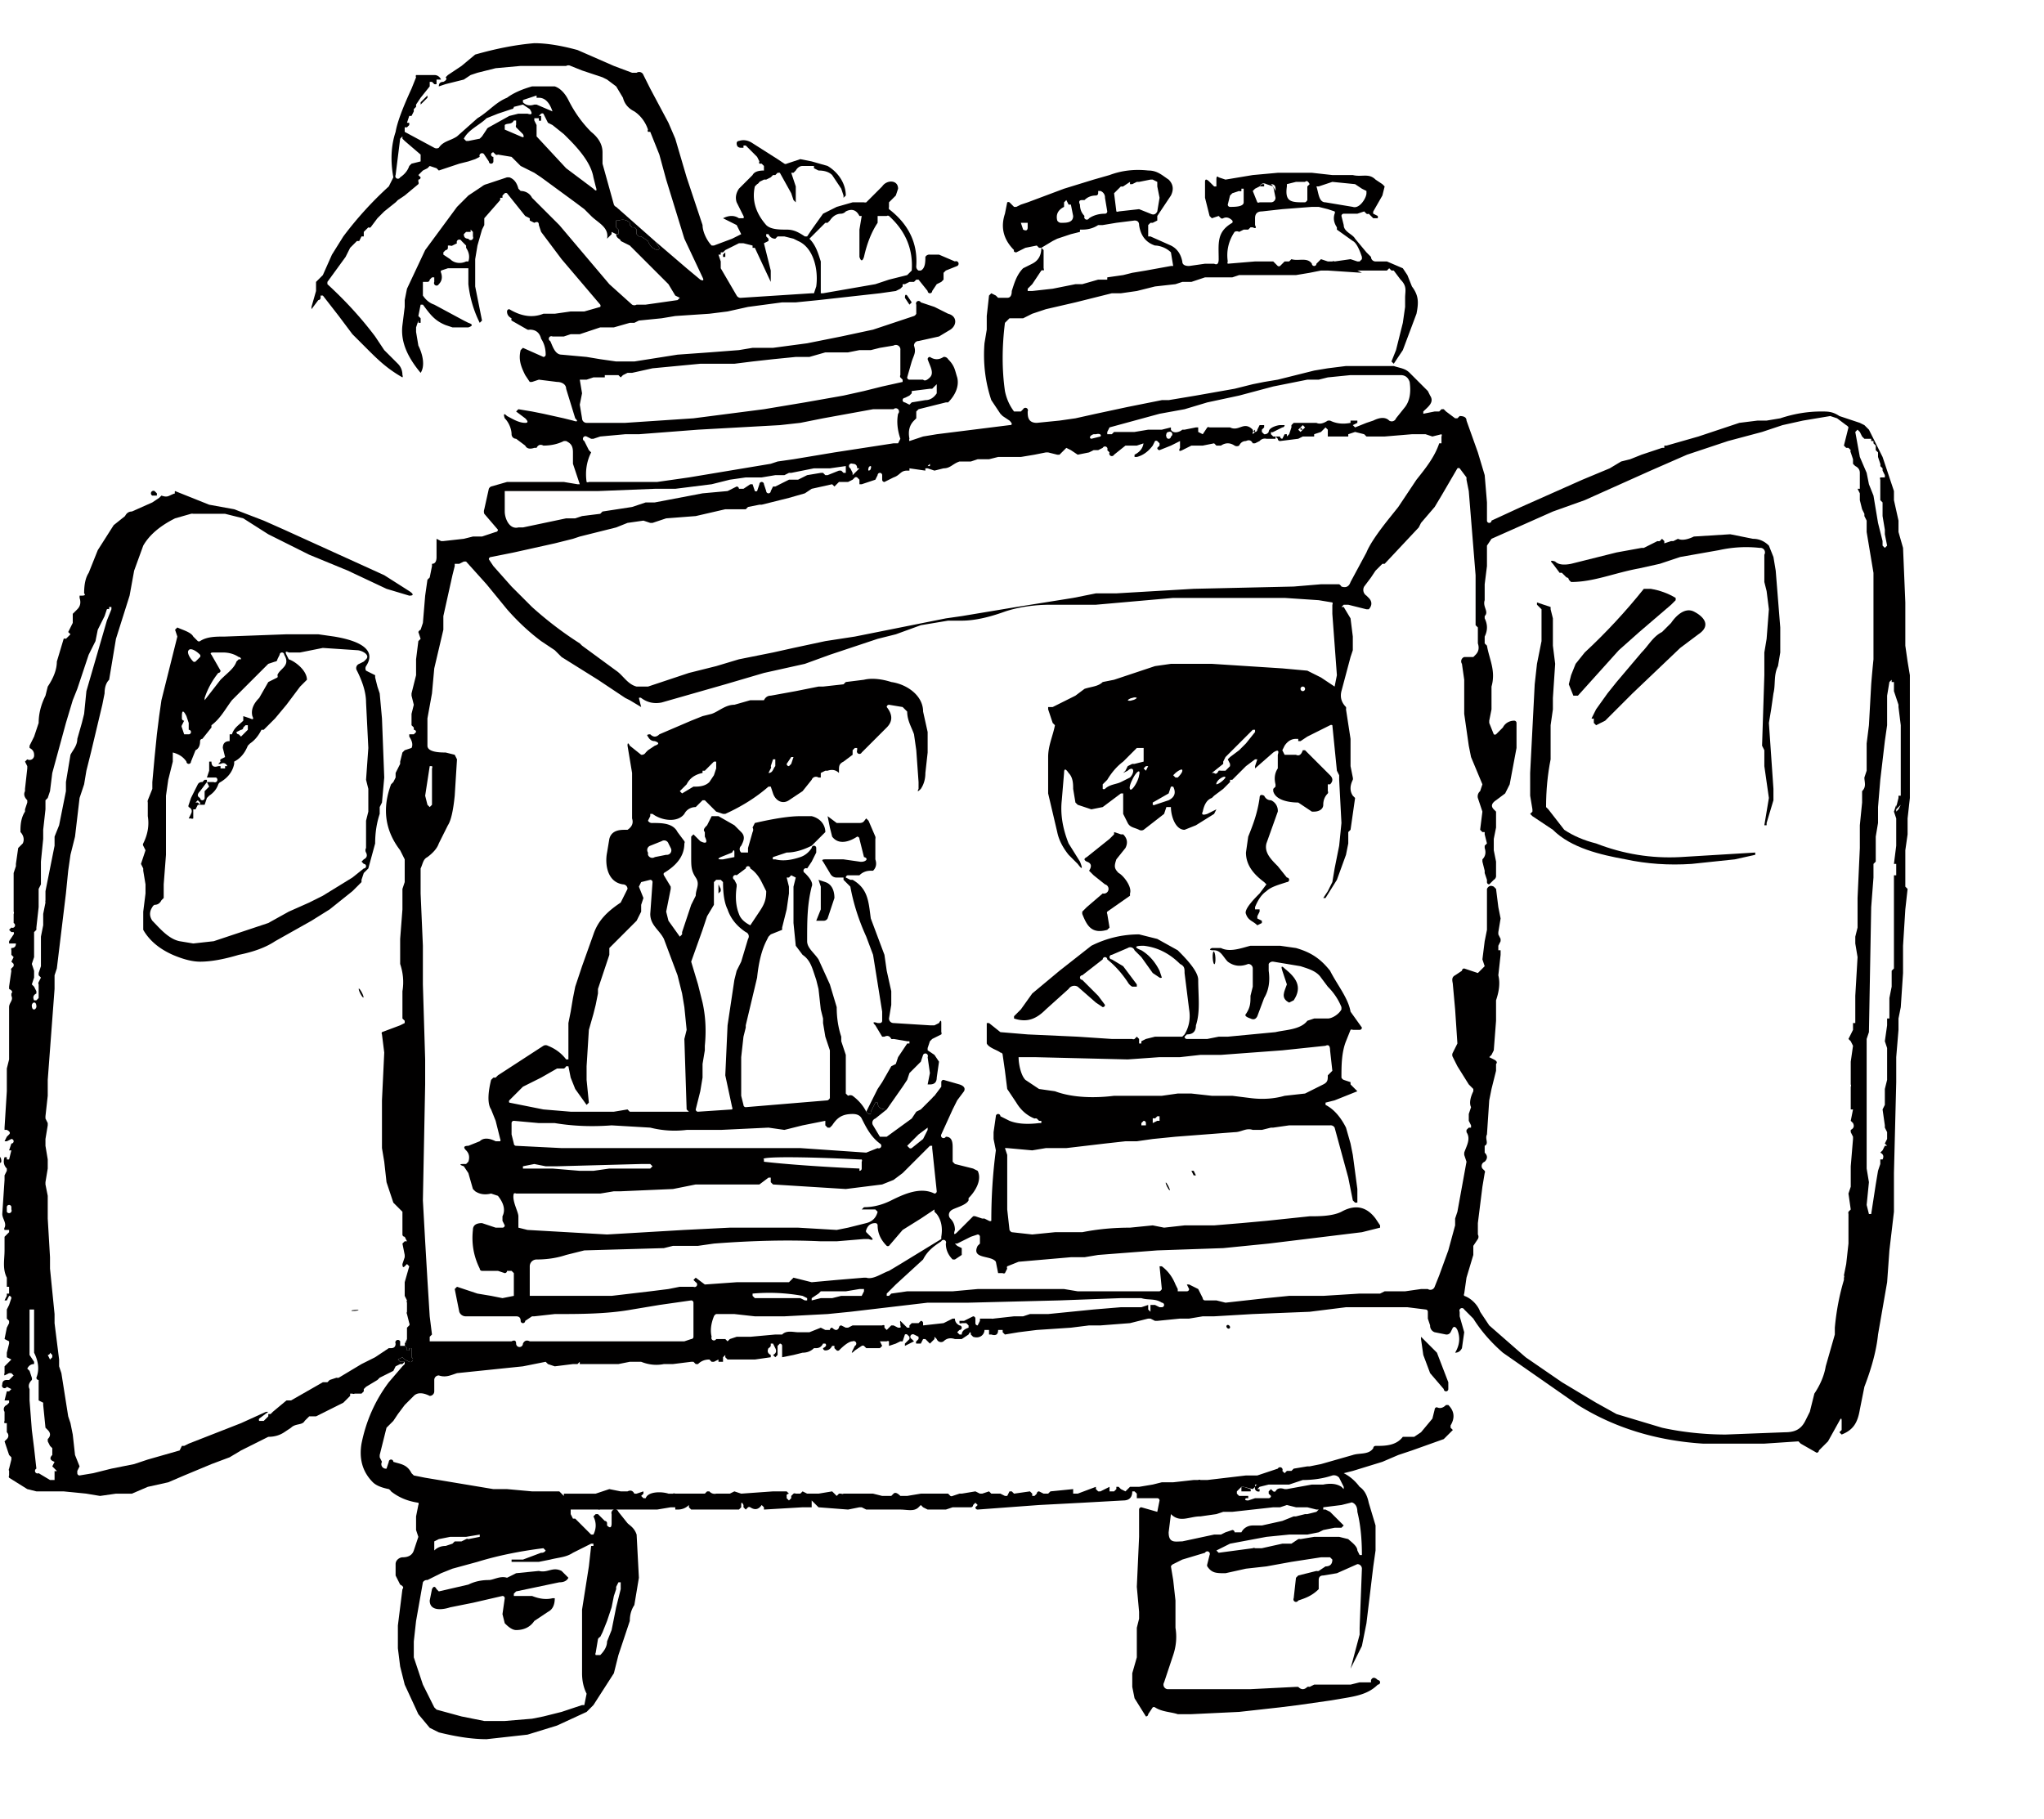 <svg xmlns="http://www.w3.org/2000/svg" viewBox="0 0 899 800"><path fill="none" d="M0 0h899v800H0V0Zm288 106-17-15a3 2-79 0 1-1-1l-5-18v-5q0-5-5-9-6-6-10-14c-1-2-3-5-6-6h-10q-7 2-11 5c-5 2-8 6-13 9l-9 8c-3 2-6 2-8 5a2 2-58 0 1-2 0l-13-7v-2h1l1-1v-1h-1l1-3h1l1-2v-1l1-1v-1l2-3 4-5v-2h1l1 1a2 2 30 0 0 1 0v-2h2q-1-2-3-2h-8a1 1-83 0 0 0 1l-2 5q-6 13-7 19-3 9-1 20l-2 4q-11 10-20 22l-5 8-4 9-3 3v4l-2 7v1l3-4a1 1-28 0 0 1-1v-1h1l7 9 6 8 6 6c5 5 9 9 16 13a1 1 0 0 0 0-1q0-3-2-5l-6-6-4-6q-9-12-21-23v-1l8-11 2-4 3-3h1l1-2h1v-2l2-2a1 1-76 0 0 1 0l3-4 3-3 5-4 1-1 3-2 6-5a1 1 61 0 0 0-1v-1a1 1-14 0 0 1-1l-1-1 1-1 1-1 2-1 1-1 3 1 1 1 3-1 6-2 4-1 3-1 2-1a1 1 0 0 1 2-1l2 3a1 1 0 0 0 2 0v-2a1 1 0 0 1 0-2l1 1a1 1 0 0 0 1 0l6 1 4 4 6 3 3 2 15 11 4 3 3 3c3 3 8 5 7 10q0 1 0 0l2-2v-1l2 1c0 2 2 2 2 3l4 2 3 3 14 14 3 5 2 1-1 1-14 2h-4a2 2 49 0 1-2 0l-10-9-11-13-11-13-12-12c-1-2-3-3-5-3l-1-1q-1-4-4-5h-1l-9 3a5 5-71 0 0-2 1l-6 4-5 5-14 19-8 17-1 5v3l-1 8c-1 8 3 15 8 21 2-3 1-8-1-12l-1-6v-2l1-3v1h1v-2l-1-1 1-5h1c3 4 5 7 10 9l3 1h7q3-1 0-2l-2-1-13-7q-3-1-5-4v-6h2a1 1 0 0 0 1-1l1-1h1v2a1 1 67 0 0 2 1q2-2 1-5a1 1 0 0 1 0-1l3-1h9v7q1 9 5 17l1-1-3-15v-12l1-6 2-7 1-2v-3l7-8v-1h1v-1l1-1a1 1 42 0 1 1 0l8 10 2 1v1l2 1q2-1 2 1l1 3 9 12 17 20a1 1 0 0 1 0 1l-7 2h-6l-7 1h-5c-5 2-10 1-15-2a1 1-72 0 0-1 1q0 2 2 3a3 2-5 0 0 0 1l7 4a2 2 65 0 0 1 0q4 0 5 4 2 3 2 7a1 1 0 0 1-1 1l-9-4-1 1c-1 4 0 7 2 11l2 3h1l3-1 8 1c2 0 4 1 4 3l4 13q2 2-1 1l-4-1-9-2-5-1-6-1-1 1 4 3q2 2 0 2c-3 0-6-2-8-3q-2-2-1 1c2 2 3 5 3 7a2 2 0 0 0 2 2l4 3q1 2 4 1h1q1-2 3-1 5 0 9-2h1c2 1 3 2 3 5v5l3 9h-1l-6-1h-25l-7 2a2 2 0 0 0-1 1l-2 9a3 3 34 0 0 0 2l6 7a1 1 66 0 1-1 1l-3 1-3 1h-4l-4 1-9 1h-1l-2-1v8q0 3-2 3v1l-1 5-1 1-1 7-1 12-1 3a2 2 0 0 0-1 1l1 3-1 1-1 8v7l-2 8v1l1 4-1 4v5l1 1v1a1 1 0 0 1 1 1l-1 1h-2v1q2 3 1 5l-3 1-1 1-1 4v1l-2 4v2l-1 2-1 1q-6 16 4 29l2 4v10l-1 3v9l-1 13v11q2 6 1 12v12l1 1v1l-2 1-8 3a1 1-21 0 0 0 1l1 8-1 21v21l1 6 1 9 3 9 4 4v10a1 1-81 0 0 1 1l1 2h-1l-1 1 1 5v1q1 0 0 0 0 1 0 0l-1 3q0 2 1 1l1-1 1 1-2 7v6l1 2a1 1 0 0 0 0 1v4a1 1-34 0 0 0 1l1 4a1 1 53 0 1 0 1l-1 1v5l-1 2v1h-2v-2a1 1 0 0 0-2 1q0 2-2 2h-1l-6 4-6 3-10 6a2 2-59 0 1-1 0l-3 1-1 1h-2l-14 8h-2l-6 5-1 1h-1v1l-2 2h-2a1 1 0 0 1 0-1l4-3h-1l-11 5-23 9-2 1h-1l-1 2-14 4-3 1-3 1-10 2-4 1-4 1-6 1a1 1 65 0 1-1-1v-1l1-2-2-5-1-9-1-5-1-3-3-19-1-3v-3l-2-16v-4l-2-20v-5l-1-17v-10l-1-5v-1l1-6v-4l-1-6v-3l1-6v-1l-1-2v-1l1-9v-7l3-40v-6l1-3 4-33 1-10 1-7 2-8 2-17 2-6 1-6 2-8 5-21 1-5q0-4 2-6l1-6 2-12 6-19 2-11 4-11q4-7 14-12l7-2a2 2-53 0 1 1 0h14l8 2 11 7 18 9 17 7 17 8 10 3q3 0 0-2l-11-7-11-5-11-5-22-10-9-4-13-5-11-2-5-2-10-4a1 1 36 0 0 0 1c-3 1-3 2-6 1l-1 1-3 2-9 4q-2 0-3 2l-5 4-7 11-4 10q-2 3-2 9 1 1-1 1h-1v1q1 3-1 5l-1 1-1 1v4l-2 4 1 1-2 2a1 1 0 0 0-1 0l-3 10q0 5-4 11l-1 4q-3 6-3 12l-2 6-2 4v1q2 1 2 3a2 2 0 0 1-3 2l-1 1 1 2v1l-1 9v1q-1 2 1 4v1l-1 3v1q-2 3-2 8v1c1 1 2 3 1 5l-2 2-1 7v1l-1 3v17a1 1-42 0 1 0 1v4a1 1 0 0 1-1 2l-1 1 1 1h1a1 1 0 0 1 0 1l-2 3v1h3q0 2-2 2a2 2-2 0 0 0 1v2l1 1-1 2 1 1v1l-1 1a1 1 74 0 0 0 1l-1 7v1q2 1 1 2v1c1 2-1 3-1 5v23l-1 4v10l-1 16v1h1q2 1 1 2l-1 1-1 2h1l2-1a1 1 0 0 1 0 2l-1 3h1l-1 4H3v-1H2q-1 3 1 5v1l-1 2v2l-1 15c0 2 2 4 1 6a1 1-74 0 0 0 1h2v1l-1 1-1 1v6c0 4-1 8 1 12v4h1v3H3v1l-1 2h1l1-2a1 1 0 0 1 1 1l-1 3-1 2v4l1 1v1l-1 2-1 5 2 1v1l-1 4v2l2 1q1 0 0 0l-2 2-1 1v3a1 1 0 0 0 0 1l2-1h1l1 1-2 2H3q-2 0-2 2a1 1 0 0 0 2 1l2 1-1 1H3l-1 4h2v1l-1 1a2 2-26 0 0-1 3v4a1 1-48 0 0 0 1h1v4a2 2 48 0 1 0 3l-1 1 2 6 1 1v1l-1 4a1 1-57 0 0 0 1v2a1 1-52 0 0 0 1l8 5 4 1h12l10 1 6 1 7-1h7l7-3 9-2 7-3 12-5 8-3 5-3 8-4 4-2q4 0 7-2l3-2c2-2 5-1 6-3l2-2h3l6-3 6-3 3-3v-1h1a1 1 0 0 0 1 0h3l1-1v-1l1-1 5-3 1-1 6-3 1-2 2-1h1l1-1v1l-1 1-6 7q-9 12-12 27c-1 6 0 12 5 17q2 2 7 3a3 3 72 0 1 1 1q5 4 12 5a1 1 0 0 1 0 1l-1 5v6l1 3-2 6q-1 3-5 3c-1 0-3 1-3 3v5l2 4q2 1 1 2l-2 16v10l1 8 2 8 6 13 5 6 4 2q12 3 21 3l18-2 13-4 13-6 3-3 9-14 1-4 1-4 5-15q0-4 2-7l2-12-1-19c-1-3-3-4-4-5l-4-5a1 1 26 0 0-3 1v4q0 3-2 1v-1a1 1 87 0 0-1-1l-3-3h-1l-1 1q2 4 0 8h-1q-1 0 0 0l-1-1-6-6h-1l-1-2v-2h12a2 2-27 0 0 1 0h25l6-1h2v1h1q3 0 5-2v1l1 1h21l1-1v-1q0-2 1 0v1l1 1 1-1a1 1 51 0 1 1 0q3 2 5-1l1 1v1l17-1h4v-3l2 2 1 1 13 1 5-1h1l2 1h15c3 0 6 1 8-1l1-1 1 1 2 1h8l3-1h8a1 1-1 0 0 1-1l1-1 1 1-1 1a1 1 0 0 0 1 1l27-2 19-1 18-1q4 0 4-4h1l1 1v2h9a1 1-7 0 1 1 1l-1 5-7-2a1 1 0 0 0-1 1v12l-1 22 1 11v3l-1 4v13l-2 7v6l1 5 5 8a1 1 0 0 0 1-1l2-3a1 1 0 0 1 1 0c3 2 7 2 10 3h6l21-1 18-2 8-1 14-2 6-1c6-1 11-2 15-6a1 1 0 0 0 0-2q-2-2-3 0v1h-1q0-1 0 0h-4l-4 1h-16l-2 1a2 2 21 0 0-1 0q-2 2-4 0h-1l-20 1h-36a2 2 0 0 1-2-3l4-12q2-6 1-12v-12l-1-9-1-6a2 2 0 0 1 1-1l4-2 10-3a1 1 0 0 1 2 1l-1 4a2 1-55 0 0 0 1c2 3 4 3 8 3l9-2 9-1 11-2 13-2h4l1 1c0 2-1 3-3 3l-3 2a2 2 20 0 1-1 0l-8 2-1 1-1 9a1 1 0 0 0 2 1c3-1 6-2 9-5v-4q0-2 2-2l6-1 9-4a2 2 0 0 1 2 2l-1 26v3l-4 15q1 1 0 0l5-10 1-5 1-5 3-25 1-7v-11l-3-10q-1-5-4-7-3-4-7-6l4-1 13-4 7-3 6-2 14-5 4-4-1-1v-1q3-5-1-9h-1q-2 2-4 1a1 1 0 0 0-1 1l-1 4-5 6-3 2h-5c-3 4-8 4-12 4a1 1-79 0 0-1 1c-2 3-6 2-9 3l-14 4-5 1h-1l-6 1-1 1h-2l-1 1-1-1a1 1-16 0 0-2-1l-9 3h-5l-17 2h-3a1 1-66 0 0-1 0q0 1 0 0h-2l-9 1h-5l-4 1-6 1h-4l-1 1-1 1-2-1-1-1h-1v1l-1 1h-2v-2q0-1 0 0l-4 2h-1l-1-1v-1l-8 3h-2v-2l-10 1-1 1h-2l-2-1a1 1 11 0 0-1 1l-1 1h-1v-1l-1-1-7 1-1-1h-1l-1 2h-1l-2-1h-4l-1-1-3 1h-1l-2-1-6 1h-1l-3 1a1 1 0 0 1-1 0l-1-1h-12l-6 1h-3q-2-2-3-1l-1 1h-4l-4-1h-13a1 1-24 0 1-1 0h-1l-1 1-1-1-1-1-6 1h-5l-2-1-1 1h-2a1 1 0 0 0-1 0l-1 1v1l-1 1-1-1v-1a2 1 7 0 1 1-1l-1-1h-6l-14 1-3-1-2 1h-6a3 3-37 0 1-3-1h-1l-1 1h-13a2 1 44 0 0-1 0h-2c-3-1-9-1-10 2h-1l-1-1 1-1v-1l-3 1h-1q-1-2-3-1h-3l-5-1-6 2h-14v1l-1-1-1-1h-12l-11-1h-6l-12-2-18-3-5-1-1-1c-2-4-5-4-8-5a1 1 0 0 0-2 0l-1 3a2 2-84 0 1-2-3l-1-2v-1l3-12 3-3 2-3 3-4 4-4c2-2 5-1 7 0a2 2 0 0 0 2-2v-5a2 2 0 0 1 2-2c3 1 5 0 8-1l29-3 10-2 1 1 3 1 8-1h2l1-1q1 0 0 0v1h17l5-1h5q5 2 10 1h4l8-1h1l1 1h1q2-2 5-2l1 1h1l2-1v1h2v-1q1 0 0 0v-1l1-1v1l1 1h12l7-1v-1q-2-1-1-3a2 2 0 0 0 1-1v-1h1l1 2q1 2-1 3-1 0 0 0l1 1 1-1v-4l1-1a1 1 86 0 1 1 1v5l5-1 4-1q3 0 5-2h1q2 0 3-2h1q1 1-1 2a1 1 0 0 0 1 1q2 0 3-2h1v1l1 1a1 1 0 0 0 1 0c1-1 4-4 6-4a1 1 25 0 1 1 2l-1 2q-1 2 1 0l3-2a1 1-46 0 1 1 0l1 1h6l1-1-1-2h3a1 1 82 0 1 1 0v2l3-1 2-1h1l1-3a1 1 0 0 1 1 0l1 1v1l-2 2v1l4-2-1-1a1 1-26 0 1 1-2l2 1v1l-1 1a1 1 0 0 0 0 1h2l1-2h1l1 1 1 1 2-2v-1l1 1a2 2 0 0 0 3 1q2-2 5-1h3l3-2q1-2 1 0l1 1c3 1 5-1 5-3h2v2h1q3 1 3-2h2v1l1 1 6-1 8-1 15-1 8-1h5l13-1 4-1 4-1h1l2 1h1l10-1h4l6-1h5l17-1 25-1 8-1 8-1h27l8 1a1 1 0 0 1 1 1v3l1 3a3 3 0 0 0 2 3l5 1a2 2 26 0 0 2-1l1-2q1-1 2 1 2 5-1 10-1 0 0 0 2 0 3-2l1-7-2-7v-2a1 1 0 0 1 2-1l4 4q5 8 13 15l33 23q24 15 55 17h27l15-1 1 1 7 4a1 1 0 0 0 1-1l4-4 5-9q1-2 1 0v4l-1 1 1 1c5-2 7-5 8-11l2-10q5-13 6-23l4-23 1-14 2-17v-17l1-40v-11l1-12v-5l1-5 1-15v-12l1-16 1-9-1-1v-16l1-7v-7l1-9v-54l-1-6-1-7v-19l-1-24-2-7v-5l-2-9v-4l-1-3-4-12-3-6-3-6-2-2-2-1-9-3c-3-2-5-2-8-2q-9 0-18 3l-6 1h-4l-8 1-18 6-14 4h-1v1h-1l-9 3-5 2-4 1-5 3-12 5-27 12-13 6a1 1 71 0 1-2 0v-8l-1-12-3-10-5-14q0-2-3-2l-1 1h-1l-4-3-1-1h-1l-1 1h-2l-5 1h-1 1v-1c2-2 5-4 3-7l-1-2-5-5-3-3c-2-2-4-2-7-3h-21l-8 1-6 1-16 4-6 1-5 1-8 2-17 3-12 2h-3l-15 3-14 3-9 2-7 1-10 1c-4 0-4-3-4-5a1 1 60 0 0-2-1l-1 1h-3q-3-4-4-9-2-14 0-30l1-1 1-1h6l4-2 6-2 13-3 8-2 8-2h4l7-1 8-2 9-1 3-1h4l3-1 3-1h12l3-1h25l6-1 5-1h3l15 1-2-1h13l1-1 1 1h1l3 4c3 3 2 5 2 8v4l-1 7-3 12-2 5 1 1 4-6 6-16c1-5 1-8-2-12l-2-5-2-3-7-3h-5a2 2-10 0 1-2-2l-2-2-5-6c-1-2-5-3-5-6l-1-4a1 1 86 0 1 1-1h6l3-1 1 1a1 1-80 0 0 1 0l2 2h2v-1l-2-1a2 2-39 0 1 0-1l4-7 1-4-1-1-3-2c-3-3-6-1-10-2h-9l-9-1h-15l-11 1-12 2-3-1q-1-1-1 1v3h-1l-2-2q-2-2-2 0v7l2 8 1 1 3-1 1 1a1 1 52 0 0 1 0q2-1 4 1a1 1 51 0 1 0 1c-7 4-6 9-6 16q0 3-2 2h-4l-7 1q-3 0-3-2-1-5-5-7l-9-4h-1v-5l1-1h1l2-1v-2l6-9q2-4-1-7c-3-2-5-4-9-4q-9-1-17 2l-7 2-13 4-16 6-3 1-2 1h-1l-2-2a1 1 0 0 0-1 0l-1 5q-3 9 4 16a2 1-19 0 0 1 1l4-2 5-1 1 1h1l5-3 2-1 3-1 3-1 4-1v-1h1q4 0 7-2h2l6-1 8-1q2 0 2 2 1 7 7 9c2 0 5 1 7 3l1 6h-1l-11 2-6 1-4 1-7 1v1h-4l-7 2h-3l-10 2-9 1h-2v-1l2-2 4-6a1 1 5 0 1 1 0 1 1 0 0 0 0-1v-8l-1-1q0 5-4 7l-4 2c-3 3-4 7-5 10q0 3-2 3h-4l-1-1-2-1-1 1-1 9v6l-1 6q-1 13 3 25l2 3 2 3 1 1 3 2q2 2 0 2l-32 4-6 1-6 2a1 1-11 0 1 0-1q-1-5 2-8l1-1v-3l1-1 12-3h1c3-3 5-7 4-11-1-3-1-5-4-8a2 2-36 0 0-2-1q-3 2-6 0a1 1 0 0 0-1 1c1 3 3 6 1 8q-2 2-3 1h-6a1 1 0 0 1-1-1l2-7c1-3 2-4 1-7a2 2 0 0 1 2-2l9-2 5-3c3-2 3-6-1-7l-6-3-6-2a1 1 11 0 0-2 1v4a2 2 0 0 1-1 1l-18 6-14 3-15 3-15 2h-9l-6 1-13 1-14 1-19 3h-8l-7-1-6-1-11-1c-3 0-4-4-5-6a1 1 0 0 1 1-2h5l3-1h4l3-1 6-2h6l7-2h2l2-1 10-1 6-1 15-1 8-1 9-2 15-2h6l10-1 27-3 7-1 2-1 1-1v-1h1l2-1h2l1-1h1l4 5a1 1 0 0 0 2 0l2-3 2-1 1-1v-3l1-1 5-2a1 1-49 0 0-1-2l-7-3h-4a2 2-90 0 0-2 1c0 2 0 5-2 6h-1a2 2-69 0 1-1-2q1-15-12-25a2 2 16 0 1 0-1v-2l1-1 2-2 1-3c0-4-5-4-7-1l-7 7a2 2 25 0 1-1 0h-5l-7 2-6 3-5 7-2 3h-1c-3-2-5-3-8-3s-7 0-9-2q-7-8-5-17l1-1a2 2 8 0 0 1-1l2-1h1l2-1 1-1h1l1-1h1l5 9 1 3 1 1v-7l-2-6h1l1-1a4 3-73 0 1 3-2h5v1l2 1q4 0 6 2l4 6 1 3v1l1-1c0-5-3-10-8-13l-7-2-5-1-6 2a1 1 43 0 1-1 0l-3-2-11-7q-3-2-6-1a1 1 75 0 0-1 1q0 2 2 2h1v-1h1l3 3 1 1 1 1 1 2a1 1 0 0 0 0 1h1l1 1v1q0-1 0 0v1q-4 0-5 2l-6 6q-2 3-1 6l3 6a1 1-34 0 1 0 1h-2q-3-2-7 0l6 3 2 4-4 2-8 3h-1c-2-2-4-6-4-9l-4-12-3-9-5-17-3-7-8-15-3-6a2 2 75 0 0-3-1h-2l-8-3-16-7q-11-3-19-3-12 1-26 5l-6 5-6 4-1 1q1 1-1 2-2 0-2 2l3-1 4-1 4-1 3-2 3-1 4-1 4-1 11-1h12-4 12a2 2 42 0 1 2 0l5 2 9 3 2 1 4 3 3 5q1 4 5 6c3 2 5 5 6 8a1 1 89 0 0 0 1h1l4 10 3 11 8 26 8 17q1 2-1 1l-6-5-14-12ZM186 44l-1 1v1l1-1 2-2v-1l-1 1-1 1Zm214 90 1-1-2-3q-1-1-1 1l2 3v1-1ZM69 218v-1l-1-1a1 1 76 0 0-1 2h2Zm98 137 1-2 1-11-1-26-1-11-1-3-1-4v-1l-4-2a2 2 0 0 1 0-2c6-9-8-12-14-13l-7-1h-14l-27 1c-4 0-8 0-11 2a1 1-30 0 1-1 0l-2-2c-1-2-5-3-7-4l-1 1 1 3-7 28-1 7-1 8-1 10-1 11v3l-2 5a2 2 47 0 0 0 1v6q1 6-2 12a1 1 50 0 0 0 1l1 2-2 6 1 2v1l1 6v4l-1 8v8q4 7 13 11 7 3 12 3 7 0 17-3 10-2 16-6l16-9 8-5 10-8 4-4v-1l1-3 2-2 3-11q0-7 2-13v-3Zm-7 82v-2l-2-2 1 2 1 2ZM3 509a1 1 78 0 0 0-2 1 1 78 0 0-1-1 1 1 78 0 0 0 1 1 1 78 0 0 1 2Zm150 53h-3 3Zm390 27a1 1 47 0 0 0-1 1 1 47 0 0-2 0 1 1 47 0 0 1 1 1 1 47 0 0 1 0Zm83 7 3 8 6 7a1 1 0 0 0 2 0v-3l-5-13-7-7v1l1 7Z"/><path fill="#010000"  d="M178 599h-2l-1-1 2-1 1 1 2 1a1 1-16 0 0 1-2v-4h-1v1h-1v-1l-1-1 1-3v-5l1-1a1 1 53 0 0 0-1l-1-4a1 1-34 0 1 0-1v-4a1 1 0 0 1 0-1l-1-2v-6l2-7-1-1-1 1q-1 1-1-1l1-3q0 1 0 0 1 0 0 0v-1l-1-5 1-1h1l-1-2a1 1-81 0 1-1-1v-10l-4-4-3-9-1-9-1-6v-21l1-21-1-8a1 1-21 0 1 0-1l8-3 2-1v-1l-1-1v-12q1-6-1-12v-11l1-13v-9l1-3v-10l-2-4q-10-13-4-29l1-1 1-2v-2l2-4v-1l1-4 1-1 3-1q1-2-1-5v-1h2l1-1a1 1 0 0 0-1-1v-1l-1-1v-5l1-4-1-4v-1l2-8v-7l1-8 1-1-1-3a2 2 0 0 1 1-1l1-3 1-12 1-7 1-1 1-5v-1q2 0 2-3v-8l2 1h1l9-1 4-1h4l3-1 3-1a1 1 66 0 0 1-1l-6-7a3 3 34 0 1 0-2l2-9a2 2 0 0 1 1-1l7-2h25l6 1h1l-3-9v-5c0-3-1-4-3-5h-1q-4 2-9 2-2-1-3 1h-1q-3 1-4-1l-4-3a2 2 0 0 1-2-2c0-2-1-5-3-7q-1-3 1-1c2 1 5 3 8 3q2 0 0-2l-4-3 1-1 6 1 5 1 9 2 4 1q3 1 1-1l-4-13c0-2-2-3-4-3l-8-1-3 1h-1l-2-3c-2-4-3-7-2-11l1-1 9 4a1 1 0 0 0 1-1q0-4-2-7-1-4-5-4a2 2 65 0 1-1 0l-7-4a3 2-5 0 1 0-1q-2-1-2-3a1 1-72 0 1 1-1c5 3 10 4 15 2h5l7-1h6l7-2a1 1 0 0 0 0-1l-17-20-9-12-1-3q0-2-2-1l-2-1v-1l-2-1-8-10a1 1 42 0 0-1 0l-1 1v1h-1v1l-7 8v3l-1 2-2 7-1 6v12l3 15-1 1q-4-8-5-17v-7h-9l-3 1a1 1 0 0 0 0 1q1 3-1 5a1 1 67 0 1-2-1v-2h-1l-1 1a1 1 0 0 1-1 1h-2v6q2 3 5 4l13 7 2 1q3 1 0 2h-7l-3-1c-5-2-7-5-10-9h-1l-1 5 1 1v2h-1v-1l-1 3v2l1 6c2 4 3 9 1 12-5-6-9-13-8-21l1-8v-3l1-5 8-17 14-19 5-5 6-4a5 5-71 0 1 2-1l9-3h1q3 1 4 5l1 1c2 0 4 1 5 3l12 12 11 13 11 13 10 9a2 2 49 0 0 2 0h4l14-2 1-1-2-1-3-5-14-14-3-3-4-2c0-1-2-1-2-3h1v-2l-1-1v-3h1q3-1 5 1v1l1 1h1l1 1v2l1 1h1l3 2q1 3 4 4a1 1 0 0 0 1-1l-2-3 14 12 6 5q2 1 1-1l-8-17-8-26-3-11-4-10h-1a1 1 89 0 1 0-1c-1-3-3-6-6-8q-4-2-5-6l-3-5-4-3-2-1-9-3-5-2a2 2 42 0 0-2 0h-12 4-12l-11 1-4 1-4 1-3 1-3 2-4 1-4 1-3 1q0-2 2-2 2-1 1-2l1-1 6-4 6-5q14-4 26-5 8 0 19 3l16 7 8 3h2a2 2 75 0 1 3 1l3 6 8 15 3 7 5 17 3 9 4 12c0 3 2 7 4 9h1l8-3 4-2-2-4-6-3q4-2 7 0h2a1 1-34 0 0 0-1l-3-6q-1-3 1-6l6-6q1-2 5-2v-1q0-1 0 0v-1l-1-1h-1a1 1 0 0 1 0-1l-1-2-1-1-1-1-3-3h-1v1h-1q-2 0-2-2a1 1 75 0 1 1-1q3-1 6 1l11 7 3 2a1 1 43 0 0 1 0l6-2 5 1 7 2c5 3 8 8 8 13l-1 1v-1l-1-3-4-6q-2-2-6-2l-2-1v-1h-5a4 3-73 0 0-3 2l-1 1h-1l2 6v7l-1-1-1-3-5-9h-1l-1 1h-1l-1 1-2 1h-1l-2 1a2 2 8 0 1-1 1l-1 1q-2 9 5 17c2 2 6 2 9 2s5 1 8 3h1l2-3 5-7 6-3 7-2h5a2 2 25 0 0 1 0l7-7c2-3 7-3 7 1l-1 3-2 2-1 1v2a2 2 16 0 0 0 1q13 10 12 25a2 2-69 0 0 1 2h1c2-1 2-4 2-6a2 2-90 0 1 2-1h4l7 3a1 1-49 0 1 1 2l-5 2-1 1v3l-1 1-2 1-2 3a1 1 0 0 1-2 0l-4-5h-1l-1 1h-2l-2 1h-1v1l-1 1-2 1-7 1-27 3-10 1h-6l-15 2-9 2-8 1-15 1-6 1-10 1-2 1h-2l-7 2h-6l-6 2-3 1h-4l-3 1h-5a1 1 0 0 0-1 2c1 2 2 6 5 6l11 1 6 1 7 1h8l19-3 14-1 13-1 6-1h9l15-2 15-3 14-3 18-6a2 2 0 0 0 1-1v-4a1 1 11 0 1 2-1l6 2 6 3c4 1 4 5 1 7l-5 3-9 2a2 2 0 0 0-2 2c1 3 0 4-1 7l-2 7a1 1 0 0 0 1 1h6q1 1 3-1c2-2 0-5-1-8a1 1 0 0 1 1-1q3 2 6 0a2 2-36 0 1 2 1c3 3 3 5 4 8 1 4-1 8-4 11h-1l-12 3-1 1v3l-1 1q-3 3-2 8a1 1-11 0 0 0 1l6-2 6-1 32-4q2 0 0-2l-3-2-1-1-2-3-2-3q-4-12-3-25l1-6v-6l1-9 1-1 2 1 1 1h4q2 0 2-3c1-3 2-7 5-10l4-2q4-2 4-7l1 1v8a1 1 0 0 1 0 1 1 1 5 0 0-1 0l-4 6-2 2v1h2l9-1 10-2h3l7-2h4v-1l7-1 4-1 6-1 11-2h1l-1-6c-2-2-5-3-7-3q-6-2-7-9 0-2-2-2l-8 1-6 1h-2q-3 2-7 2h-1v1l-4 1-3 1-3 1-2 1-5 3h-1l-1-1-5 1-4 2a2 1-19 0 1-1-1q-7-7-4-16l1-5a1 1 0 0 1 1 0l2 2h1l2-1 3-1 16-6 13-4 7-2q8-3 17-2c4 0 6 2 9 4q3 3 1 7l-6 9v2l-2 1h-1l-1 1v5h1l9 4q4 2 5 7 0 2 3 2l7-1h4q2 1 2-2c0-7-1-12 6-16a1 1 51 0 0 0-1q-2-2-4-1a1 1 52 0 1-1 0l-1-1-3 1-1-1-2-8v-7q0-2 2 0l2 2h1v-3q0-2 1-1l3 1 12-2 11-1h15l9 1h9c4 1 7-1 10 2l3 2 1 1-1 4-4 7a2 2-39 0 0 0 1l2 1v1h-2l-2-2a1 1-80 0 1-1 0l-1-1-3 1h-6a1 1 86 0 0-1 1l1 4c0 3 4 4 5 6l5 6 2 2a2 2-10 0 0 2 2h5l7 3 2 3 2 5c3 4 3 7 2 12l-6 16-4 6-1-1 2-5 3-12 1-7v-4c0-3 1-5-2-8l-3-4h-1l-1-1-1 1h-13l2 1-15-1h-3l-5 1-6 1h-25l-3 1h-12l-3 1-3 1h-4l-3 1-9 1-8 2-7 1h-4l-8 2-8 2-13 3-6 2-4 2h-6l-1 1-1 1q-2 16 0 30 1 5 4 9h3l1-1a1 1 60 0 1 2 1c0 2 0 5 4 5l10-1 7-1 9-2 14-3 15-3h3l12-2 17-3 8-2 5-1 6-1 16-4 6-1 8-1h21c3 1 5 1 7 3l3 3 5 5 1 2c2 3-1 5-3 7v1h-1 1l5-1h2l1-1h1l1 1 4 3h1l1-1q3 0 3 2l5 14 3 10 1 12v8a1 1 71 0 0 2 0l13-6 27-12 12-5 5-3 4-1 5-2 9-3h1v-1h1l14-4 18-6 8-1h4l6-1q9-3 18-3c3 0 5 0 8 2l9 3 2 1 2 2 3 6 3 6 4 12 1 3v4l2 9v5l2 7 1 24v19l1 7 1 6v54l-1 9v7l-1 7v16l1 1-1 9-1 16v12l-1 15-1 5v5l-1 12v11l-1 40v17l-2 17-1 14-4 23q-1 10-6 23l-2 10c-1 6-3 9-8 11l-1-1 1-1v-4q0-2-1 0l-5 9-4 4a1 1 0 0 1-1 1l-7-4-1-1-15 1h-27q-31-2-55-17l-33-23q-8-7-13-15l-4-4a1 1 0 0 0-2 1v2l2 7-1 7q-1 2-3 2-1 0 0 0 3-5 1-10-1-2-2-1l-1 2a2 2 26 0 1-2 1l-5-1a3 3 0 0 1-2-3l-1-3v-3a1 1 0 0 0-1-1l-8-1h-27l-8 1-8 1-25 1-17 1h-5l-6 1h-4l-10 1h-1l-2-1h-1l-4 1-4 1-13 1h-5l-8 1-15 1-8 1-6 1-1-1v-1h-2q0 3-3 2h-1v-2h-2c0 2-2 4-5 3l-1-1q0-2-1 0l-3 2h-3q-3-1-5 1a2 2 0 0 1-3-1l-1-1v1l-2 2-1-1-1-1h-1l-1 2h-2a1 1 0 0 1 0-1l1-1v-1l-2-1a1 1-26 0 0-1 2l1 1-4 2v-1l2-2v-1l-1-1a1 1 0 0 0-1 0l-1 3h-1l-2 1-3 1v-2a1 1 82 0 0-1 0h-3l1 2-1 1h-6l-1-1a1 1-46 0 0-1 0l-3 2q-2 2-1 0l1-2a1 1 25 0 0-1-2c-2 0-5 3-6 4a1 1 0 0 1-1 0l-1-1v-1h-1q-1 2-3 2a1 1 0 0 1-1-1q2-1 1-2h-1q-1 2-3 2h-1q-2 2-5 2l-4 1-5 1v-5a1 1 86 0 0-1-1l-1 1v4l-1 1-1-1q-1 0 0 0 2-1 1-3l-1-2h-1v1a2 2 0 0 1-1 1q-1 2 1 3v1l-7 1h-12l-1-1v-1l-1 1v1q1 0 0 0v1h-2v-1l-2 1h-1l-1-1q-3 0-5 2h-1l-1-1h-1l-8 1h-4q-5 1-10-1h-5l-5 1h-17v-1q1 0 0 0l-1 1h-2l-8 1-3-1-1-1-10 2-29 3c-3 1-5 2-8 1a2 2 0 0 0-2 2v5a2 2 0 0 1-2 2c-2-1-5-2-7 0l-4 4-3 4-2 3-3 3-3 12v1l1 2a2 2-84 0 0 2 3l1-3a1 1 0 0 1 2 0c3 1 6 1 8 5l1 1 5 1 18 3 12 2h6l11 1h12l1 1 1 1v-1h14l6-2 5 1h3q2-1 3 1h1l3-1v1l-1 1 1 1h1c1-3 7-3 10-2h2a2 1 44 0 1 1 0h13l1-1h1a3 3-37 0 0 3 1h6l2-1 3 1 14-1h6l1 1a2 1 7 0 0-1 1v1l1 1 1-1v-1l1-1a1 1 0 0 1 1 0h2l1-1 2 1h5l6-1 1 1 1 1 1-1h1a1 1-24 0 0 1 0h13l4 1h4l1-1q1-1 3 1h3l6-1h12l1 1a1 1 0 0 0 1 0l3-1h1l6-1 2 1h1l3-1 1 1h4l2 1h1l1-2h1l1 1 7-1 1 1v1h1l1-1a1 1 11 0 1 1-1l2 1h2l1-1 10-1v2h2l8-3v1l1 1h1l4-2q0-1 0 0v2h2l1-1v-1h1l1 1 2 1 1-1 1-1h4l6-1 4-1h5l9-1h2q0 1 0 0a1 1-66 0 1 1 0h3l17-2h5l9-3a1 1-16 0 1 2 1l1 1 1-1h2l1-1 6-1h1l5-1 14-4c3-1 7 0 9-3a1 1-79 0 1 1-1c4 0 9 0 12-4h5l3-2 5-6 1-4a1 1 0 0 1 1-1q2 1 4-1h1q4 4 1 9v1l1 1-4 4-14 5-6 2-7 3-13 4-4 1q4 2 7 6 3 2 4 7l3 10v11l-1 7-3 25-1 5-1 5-5 10q1 1 0 0l4-15v-3l1-26a2 2 0 0 0-2-2l-9 4-6 1q-2 0-2 2v4c-3 3-6 4-9 5a1 1 0 0 1-2-1l1-9 1-1 8-2a2 2 20 0 0 1 0l3-2c2 0 3-1 3-3l-1-1h-4l-13 2-11 2-9 1-9 2c-4 0-6 0-8-3a2 1-55 0 1 0-1l1-4a1 1 0 0 0-2-1l-10 3-4 2a2 2 0 0 0-1 1l1 6 1 9v12q1 6-1 12l-4 12a2 2 0 0 0 2 3h36l20-1h1q2 2 4 0a2 2 21 0 1 1 0l2-1h16l4-1h4q0-1 0 0h1v-1q1-2 3 0a1 1 0 0 1 0 2c-4 4-9 5-15 6l-6 1-14 2-8 1-18 2-21 1h-6c-3-1-7-1-10-3a1 1 0 0 0-1 0l-2 3a1 1 0 0 1-1 1l-5-8-1-5v-6l2-7v-13l1-4v-3l-1-11 1-22v-12a1 1 0 0 1 1-1l7 2 1-5a1 1-7 0 0-1-1h-9v-2l-1-1h-1q0 4-4 4l-18 1-19 1-27 2a1 1 0 0 1-1-1l1-1-1-1-1 1a1 1-1 0 1-1 1h-8l-3 1h-8l-2-1-1-1-1 1c-2 2-5 1-8 1h-15l-2-1h-1l-5 1-13-1-1-1-2-2v3h-4l-17 1v-1l-1-1q-2 3-5 1a1 1 51 0 0-1 0l-1 1-1-1v-1q-1-2-1 0v1l-1 1h-21l-1-1v-1q-2 2-5 2h-1v-1h-2l-6 1h-25a2 2-27 0 1-1 0h-12v2l1 2h1l6 6 1 1q-1 0 0 0h1q2-4 0-8l1-1h1l3 3a1 1 87 0 1 1 1v1q2 2 2-1v-4a1 1 26 0 1 3-1l4 5c1 1 3 2 4 5l1 19-2 12q-2 3-2 7l-5 15-1 4-1 4-9 14-3 3-13 6-13 4-18 2q-9 0-21-3l-4-2-5-6-6-13-2-8-1-8v-10l2-16q1-1-1-2l-2-4v-5c0-2 2-3 3-3q4 0 5-3l2-6-1-3v-6l1-5a1 1 0 0 0 0-1q-7-1-12-5a3 3 72 0 0-1-1q-5-1-7-3c-5-5-6-11-5-17q3-15 12-27l6-7 1-1v-1ZM498 81h-1v-1l-3 2a2 2-64 0 1-1 0l-1 1-2 2q-1 0 0 0l1 8a1 1 0 0 0 1 0l9-1 5 2q2 1 3-1l1-6-1-5v-2l-2-1h-1l-5 1h-1l-2 1q0-1 0 0Zm72-1-4 1v1c-1 7 2 7 8 7a2 2 0 0 0 1-1v-6l1-1q-1-2-2-1h-4Zm29 3-3-2-10-1-3 1-3 1h-1c1 3 1 7 4 7l12 2c3 1 6-4 6-6v-1l-2-1Zm-42-2h2l1 1 1 2v-1q0-2-2-2h-2q-2-1-3 1l1-1h1v1h-2l-2 1-1 1 2 5a1 1-14 0 0 1 0h5a2 2 0 0 0 2-2l-1-5-3-1Zm-11 3a1 1 0 0 1-1 0l-3 1-1 1-1 4a1 1 8 0 0 1 1c2 0 6 0 6-2v-6h-1v1Zm-64 2q-3 0-5 2h-1q-2 0-1 2 0 3 2 5a1 1 0 0 0 2 1q3-2 7-2a1 1 79 0 0 1-1l-1-6a3 3-83 0 0-2-3h-1v1a1 1 24 0 1-1 1Zm-12 4-1-2-1 1v2q-4 2-3 6a2 2-4 0 0 2 1c2 0 5 0 5-3l-1-5h-1Zm82 25h8l1 1 1 1a1 1 43 0 0 1 0l1-1 1-1h2l1-1c3 1 7-1 9 2a1 1 45 0 0 2 0l1-1 1-1 3 1h2a1 1 0 0 1 1 0l7-1 3 1h1l1-1v-1q-2-6-4-7l-7-5v-1q-2-3-1-6a1 1 34 0 0 0-1l-3-1-4-1h-3l-13 1-9 1c-2 0-3 1-3 3v3q1 2-1 1h-1l-1 1h-2l-2 1a2 2 0 0 0-2 0q-4 6-3 13a1 1 81 0 0 0 1l12-1Zm-174-2v-12l1-6h-1q-2-4-6-2a3 3-60 0 1-2 1q-3 0-5 3l-1 1h-1l-7 7q-1 0 0 0c3 3 4 7 5 10v14h1l23-4 6-2 8-2 2-2q1-14-10-24a1 1-32 0 0-1 0h-4v1q-1 0 0 0v2q-4 6-6 15-1 3-2 0Zm71-15 1 3q2 1 2-1v-2h-3Zm-242 4h-2l-1 1q0 2 2 2a1 1 0 0 0 2-1v-2l-1-1v1Zm117 6 2-1h-1l-6 3-1 1h-1v1h-1q0-1 0 0l1 3v3l7 12a2 2-16 0 0 2 1l31-2h1l1-3c1-7-1-17-8-20l-2-1-4-1h-3l-1 1q-2 0-3-2h-1v1l1 1v1l-2 1 3 12v5q0 1 0 0l-7-15h-1v-1l-4-1h-1l-2 1q-1 0 0 0Zm-126 0h-1v1a1 1-88 0 1-1 1l-1 1v1l3 2c2 2 5 2 7 1h1q1-3-1-6v-1l-2-2a1 1 0 0 0-2 1l-2 1a1 1 46 0 1-1 0Zm74 57h-7 1v1h-5l-3 1h-3l1 6-1 5 1 6a2 2 0 0 0 2 2h17l30-2 31-4 18-3 17-3 9-2 8-2 9-2v-1l-1-1a1 1 0 0 1 0-1v-11a2 2-11 0 0-3-2l-6 1-4 1h-5l-5 1h-10l-7 2h-6l-10 1-9 1-8 1h-15l-21 2-9 2h-2l-2 1-1 1-1-1Zm294 26v1l1-1 1-3v-1l1-1h10q2 1 5-1h1q4 2 9 1v-1h3v1l-2 1 1 1 5-2 3-1c2-1 5-2 7 0a2 2 0 0 0 3-1l4-5q3-4 2-11-1-3-4-3h-22l-10 1-4 1h-5l-15 3-15 4-14 3-10 3-11 2-22 6-1 2v1h2l1-1h9l6-1h6l4-1v1c1 2 4 1 5 0h1l5-1h1v2l2 1 2-3a1 1-67 0 1 1 0h9c4 2 6-3 10 1a1 1 0 0 0 2 0l1-2h2v1l-1 1v1l1 1a2 2 0 0 0 2-1c0-2 4-3 5-3h2a1 1 0 0 1-1 1l-4 2a1 1 0 0 1-1 0q-1 0 0 0v1l1 1h3a1 1 0 0 0 1 1l1-2h1Zm-157-20-8 1v1l-1 1-2 1a1 1 0 0 0 0 2l2 1 1-1 6-1q3 0 5-3v-4l-2 2h-1Zm-130 20h-4l-11 1-3 1h-1l-2-1a1 1-18 0 0-1 2l2 4 1 1q-3 6-2 13a1 1 82 0 0 1 0h30l14-2 36-6 3-1 7-1 18-3 26-4h2l1-2q-2-6-1-11a1 1 0 0 0-2-2h-9l-22 4-10 2-9 1-18 1-18 1-26 2h-2Zm161-10 1 1q0 1 0 0l-1-1q-1-1 0 0Zm214 206-1-3v-1l-1-4v-1q2-2 1-5v-1l1-1-1-4v-1h-1l-1-1 1-8-2-6a3 3-32 0 1 1-3l1-3-5-12-1-5-2-14v-15l-1-7a2 2 0 0 1 1-3h4l1-1q2-2 1-5v-7l-1-1v-22l-3-37-1-5v-1l-3-4a1 1-42 0 0-1 0l-7 12-3 5-6 7-1 2-15 16h-1l-1 1-2 2-2 3-3 4a3 3 35 0 0 1 4l1 1c2 2 1 4 0 5h-1l-8-2h-2l-1 1h1l3 5 1 8v6l-1 3-4 15q-1 4 2 7a2 2-71 0 1 0 1l2 13v12l1 5a2 2 51 0 1 0 1q-2 4 0 7l1 1-2 14-1 1v5l-1 5-4 11-5 8h-1l2-3 2-4 1-6 2-10 1-10-1-19v-2l-1-2-2-20a1 1-13 0 0-1 0l-10 5-3 2h-1v-1h-1q-3 0-5 3l-1 2 1 2h5q2 1 3-2h1l11 11q2 2 0 4h-1v3a1 1-33 0 1 0 1q-2 2-2 5c0 2-2 3-4 3h-1l-6-4c-4 0-10-1-11-5v-1l1-1v-1q-1-4 1-7v-6q1-3-2-1l-8 7v-1l1-3h-1l-4 3-5 5-1 1h-1v1l-3 3-4 3-1 1q-3 1-4 6-1 2 2 1l4-2q1 0 0 0l-1 2-8 5-5 2c-4 0-6-6-6-10h-2l-1 3-9 7a2 2 39 0 1-2 0c-2-1-4-1-5-3l-2-4v-9h-1l-8 6-5 1-6-2-1-1-1-6c0-2 0-5-2-7q-2-3-2 0l-1 12q-1 9 3 19l5 8q2 5-1 1l-4-4q-4-5-5-10l-4-17v-16c0-5 2-9 3-14l-1-1-2-6v-1h2l10-5 4-3c3-1 6-1 8-3l5-1 18-6 7-1h18l31 2 11 1 6 3 6 4 1-5-2-27v-4a1 1 8 0 0 0-1l-6-1-15-1h-49l-34 3h-20c-7 0-14 1-20 3q-11 4-19 4h-6l-12 2-11 4-8 2-21 7-11 4-18 4-17 5-28 8q-5 1-9-2a1 1 24 0 0-1 0l1 4-5-3-2-1-12-8-16-10-3-3-6-4q-8-6-15-14l-9-11-9-10h-1l-2 1h-3q0 1 0 0h1v1l-1 4-4 18v6l-4 17-1 11-2 11v12c0 3 6 3 8 3l4 1 1 2-1 16q-1 10-3 13l-4 8q-1 3-5 6c-2 1-2 3-3 5v11l1 23v17l1 33v11l-1 51 1 18 1 17 1 16 1 8-1 1v2h36q2-1 2 1a1 1 0 0 0 3 0q1-2 3-1h68l3-1a1 1 86 0 0 1-1v-15a1 1 0 0 0-1-1l-14 2-12 2c-11 2-23 2-34 2l-9 1h-1l-3 2a1 1 0 0 1-2 0q0-2-2-2h-22a3 3-1 0 1-3-2l-2-10 1-1 9 3 6 1 5 1 5-1v-10l-1-1h-2a1 1 29 0 1-1 1l-3-1h-7a1 1 0 0 1-1-1q-4-8-3-17 0-3 4-3l6 2h3a1 1 0 0 0 1-1l-1-2v-2q2-4-2-9l-3-1q-4 1-7-1l-1-1-2-7-2-3q-3-1 0-1h1l1-1q1-3-1-5t1-2l5-2c2-2 5-1 7 0h2a1 1-37 0 0 0-1l-2-8-2-5c-2-3-1-9 0-13l1-1h1l1-1 20-13a2 2 40 0 1 2 0q5 2 8 6h1v-16l1-5 1-6 1-5 3-9 5-14c2-6 6-10 12-14l3-6a2 2 1 0 0-2-2c-7-1-8-9-7-14l1-6c1-4 5-4 7-4h1q3-2 2-5v-20l-2-12q0-2 1 0l5 4a2 2 27 0 0 2-1l1-1 3-2q3-1 0-2-2 0-3-2-1-1 1-1 2 2 4 0l14-6 5-2 4-1c3-1 6-4 10-4l7-2h6q1-2 3-2l11-2 10-2h2l9-1 1-1 8-1c4-1 9 0 12 1 7 1 14 6 14 13l2 9v9l-1 9q0 4-2 7-2 2-1 0v-3l-1-14-1-7c-1-3-3-6-3-10l-2-2-6-1a1 1 0 0 0-1 1q4 5 0 9l-11 11a1 1 0 0 1-2-1v-1h-1l-1 1v2l-4 3c-2 1-2 2-2 4v1q-2-2-5-1h-1l-2 1v2h-1a2 2 26 0 0-3 1l-4 5-3 2-3 2c-3 2-6 0-7-3l-1-3h-1q-8 7-19 12h-1l-3-1-1-1-4-4h-1l-3 3c-2 0-4 1-5 3-3 4-10 3-14 0h-1v1l-1 2a2 2 79 0 0 2 1c4 0 9 0 11 4l3 4a1 1 27 0 1 0 1c0 6-4 10-9 13a1 1 0 0 0 0 1l3 5v1l-2 10 1 4 5 7 1-1v-1l4-12 2-4c0-3 2-5 0-8s-2-5-2-9v-9l1-1 3 3q4 2 2-2v-2c-1-1 0-2 1-3l2-4h3l7 4 3 3c2 2 1 4 0 6a2 2 0 0 0 0 3h3v-2l2-7a2 2-44 0 0 0-2l1-2q13-3 20-3h5c4 1 6 4 6 7l-1 1-3 3-2 2q-6 3-11 3l-6 2a1 1 0 0 0 0 1h1c4 1 8 0 11-1q3-1 5-4a1 1 0 0 1 2 0v2l-2 4-2 3a1 1 0 0 0-1 2c1 1 4 4 3 6-2 8-2 15-2 24 0 3 3 5 5 8l5 11 3 10q0 7 2 13v2l2 6v17l1 1a2 2-37 0 1 2 0q4 3 6 7l1 1h1v-1l2-4h1q0 3 4 3l-5 4a2 2 58 0 0-1 3l3 5h3l11-8 2-3 2-1 1-1 1-1 3-3a5 5 78 0 1 1-1l3-4v-2a1 1 0 0 1 1-1l7 2q3 1 2 3l-3 4-2 4-5 11a1 1 0 0 0 2 1c3 0 3 3 3 5v6l1 1 8 2 2 1c2 4-1 9-4 12v1c-1 2-5 3-7 4s-2 3-1 4q2 2 2 5-1 3 1 1l7-7a2 2-63 0 1 1 0l3 1h1l2 1a1 1 16 0 0 1 0q0-16 2-31l-1-5v-3l1-7a1 1 24 0 1 2 0l4 2q5 2 13 1h1v-1h-1l-1-1a2 2 80 0 0-1 0q-5-2-8-7l-4-6-1-8-1-7a1 1 10 0 0-1-1c-1-1-5-2-6-4v-9h1l5 4 12 1 22 1 15 1h9a1 1-55 0 0 1 0l1-1 1 1v2h1v-1l2-1 4-1h12l1-1q3-5 2-11l-2-16c0-2 0-3-2-4q-7-7-16-8-6 0-1 2 5 3 8 9l1 3a1 1 0 0 1-1 0l-3-2-5-7-3-3a2 2 0 0 0-3-1l-7 3a1 1 0 0 0 0 2l5 3 6 8v1h-2a5 4 79 0 1-2-2q-4-6-9-10a1 1 0 0 0-2 0l-9 7a1 1 49 0 0 0 2l7 7 3 4a1 1-5 0 1-1 1l-3-2-8-7a3 3 42 0 0-4 1l-10 9c-4 4-8 6-14 4v-1l3-3 5-7 12-10 14-11q10-5 21-5l8 2 9 5c3 3 9 9 9 13 0 7 1 14-1 20q0 4-4 4l-1 1a1 1 0 0 0 1 1h9l5-1h4l21-2c4-1 11-1 14-5l3-1h6c2 0 5-2 6-4v-1q-2-5-6-9l-3-4c-2-3-6-4-9-5l-6-1-6-1a2 2 11 0 0-2 1v3q1 7-2 12l-3 8q-1 2-3 1-3-1-2-2c2-3 2-5 2-8l1-4v-8a2 2 77 0 0-2-2q-5 2-9-1c-2-2-3-5-6-5q-3 0-1-1h4c4 2 9 0 13-1h13l7 1c7 2 11 5 15 10 3 6 8 12 9 18l5 7a1 1 78 0 1-1 1h-3a1 1 15 0 0-1 0l-2 5c-2 5-2 11-2 16a2 2 8 0 0 1 1l3 1v1l3 3q1 0 0 0l-10 4-4 1v1c4 2 7 6 9 10l2 7 1 5 2 15v6h-1l-1-1-2-10-6-22a2 2 83 0 0-2-1h-18l-7 1h-1l-4 1h-4c-3-1-5 1-8 1l-26 2-10 1-7 1h-5l-9 1-17 2h-9l-6 1-11-1h-1l1 3v24l1 9a2 2-8 0 0 1 1l9 1 10-1h12q10-2 21-2l10-1 5 1 9-1h13l12-1 11-1 19-2c4 0 10 0 14-2q9-5 15 3l2 3v1l-8 2-41 5-20 2-29 1-26 2-6 1h-6l-23 2-5 2a1 1-11 0 0 0 1l-1 2a1 1 3 0 1-1 0h-2l-1-5c-2-3-11-1-8-7l1-1v-3a1 1 86 0 0-1-1l-3 1-6 3h-1l1 1 2 1v3l-3 2h-1q-3-3-3-7a1 1 0 0 0-2-1c-3 2-6 4-8 8l-12 11-4 4v1h1l1-1 7-1h20l11-1h38l6 1h36a2 2 0 0 0 1-1l-1-10h1q4 3 6 8l1 2v1h4a1 1 0 0 0 1-1l-1-2h1l4 2 2 4a1 1-6 0 0 1 1h5l4 1 18-2 10-1h15l16-1h9l2-1h9l7-1h3a2 2-75 0 0 3-1l2-5 4-11 3-11v-3l1-3 4-22-1-3v-1c1-3 3-6 1-9v-1l1-1h1v-1l-1-2v-3l1-3c-1-2 0-5 1-7v-1l-2-2-5-8-2-4a2 2-45 0 1 0-2l2-4-1-15-1-11c0-1-1-3 1-4l3-2a1 1 0 0 1 1-1l6 2 3-3-1-3 1-8 1-5v-18q1-2 3-1l1 1 1 8 1 5-1 6v1l1 2v1l-1 2v2a2 1 9 0 1 1 0v2l-1 9c1 4 0 8-1 11v9l-1 13-1 2-1 1 2 1q2 1 1 2v3l-2 8-1 5-1 15c-1 2 1 4-1 5v3q2 2 0 4a2 2-35 0 0-1 3l1 1a1 1-55 0 1 0 1l-1 6-2 16v5a2 2 44 0 1 0 2l-2 3v4l-3 10-1 7a1 1 0 0 0 0 1c3 1 6 4 7 7l4 6 16 14 16 11 15 9 9 5 20 6c9 2 19 3 28 3l26-1c4 0 7-1 9-5l2-4 1-4 1-4q4-6 5-12l2-7 2-7q0 1 0 0v-3q1-11 4-21v-1a1 1 81 0 0 0-1l1-5 1-9v-13a2 2 55 0 1 0-1l1-1-1-7 1-3v-9l1-12v-1l-1-2v-1q2-1 1-3l-1-1 1-5h-1v3-13a1 1-77 0 0 0-1q-1 0 0 0 0-1 0 0v-10l1-7-1-2-1-1 2-4v-3h1v-12l1-17-1-6q0-1 0 0v2-5l1-4v-13l1-22v-10l1-10v-5c2-2 1-4 1-6l1-3v-12l1-8 1-18a82 13-87 0 1 1-11v-38l-3-18v-5l-1-2v-1l-1-2-1-4v-2 2-3l-1-2h1v-7q0-2-2-3a10 10 3 0 1-1-1v-2l-1-3a1 1-64 0 1 0-1l-1-1h-1l-1-1 2-8a2 1 22 0 0-1-1l-4-3-3-1-12 2-9 2-9 3-15 4-18 6-16 7-29 13-14 5-27 12-2 3v9l-1 8v7c-1 3 2 5 0 7v1q2 4 0 8v3l1 1c1 6 4 11 2 18v10l-1 5v1l2 5a1 1 59 0 0 1 0l3-3c1-2 3-3 5-3a1 1 0 0 1 1 1v11l-3 16-2 4-4 3q-3 2-1 4l1 1v7l-1 5v5l1 5v6a2 2 63 0 1-1 2l-2 2a1 1 0 0 1-1-1v-1Zm-81-198 1-1-1-1-1 1 1 1Zm-1 0v-1l-1 1 1 1 1-1h-1Zm-11 4h-4a3 3 28 0 0-3 1l-2 1h-1q-1-2-3-1-2 0-3 2a2 2 0 0 1-2 0q-3-2-6 0h-2l-1-1-5 1h-5l-4 2q-2 1-1-1v-3l-4 2-5 2a1 1 0 0 1-1-1l1-1v-1l-1-1a1 1 0 0 0-1 0l-1 2q-3 4-7 5h-1v-1q4-2 4-6 0-1 0 0v1l-3 1h-5l-5 4a1 1-19 0 1-2-1l-1-1a1 1 0 0 0-2-1l-2 1h-2l-2 1-5 1-3-2-2-1-3 3h-1l-4-1h-1l-5 1-6 1h-10l-4 1h-5l-3 1h-5c-3 1-4 3-7 3l-4 1-3-1h-1v1q1 0 0 0l-7-1v1h-1c-3 0-3 2-6 3l-4 2a1 1 0 0 1-1-1v-2a1 1 0 0 0-2 0l-1 2-6 2h-1v-2l-1-1a1 1 0 0 0-1 0l-1 1-2 1h-4l-1 1-1 1-1-1-9 2-3 2-7 2-8 2-4 1h-1l-5 1-1 1h-9l-13 3-13 1-6 2h-1l-3-1-7 1-5 2-16 4-3 1-8 2-18 4-10 2a1 1 0 0 0-1 1l2 3 8 9 5 5 4 4q10 9 21 16l1 1 15 11c3 2 5 6 9 7h5l18-6 12-3 10-3 5-1 10-2 9-2 14-3 13-2 40-8 7-1 24-4 25-4 10-2h9l34-2 44-1 12-1h8a3 3 54 0 1 1 1q3 1 4-2l7-13q2-5 10-15l4-5 8-12c4-5 8-10 10-16h1v-3a1 1 78 0 0 0-1l-4 1-3-1h-9q-1 0 0 0h3l-12 1h-8l-1-1-4-1-3 1v1h-9v-3l-1-1-2 2-3 1v1h-5l-2 1-8 1a1 1-3 0 1-1-1l-1-1h-5q-1 0 0 0h5v1h-1q-1 0 0 0h1Zm-9-4-1 1v1q1 1 0 0l1-1v-1Zm274 41 2 8v2l1 1 1-1-1-5v-2l-1-6v-6l-1-1v-9a1 1 68 0 1 0-1h2v-1l-1-2v-1l-1-1a2 2 28 0 0 0-1l-1-3v-2l-1-1v-2l-1-1v-1h-1v-1h-3l-1-1-1-2-1-1-1 1 2 11 3 7 1 5 2 5 2 12Zm-313-38a1 1 116 0 0 2 0 1 1 116 0 0-1-2 1 1 116 0 0-1 1 1 1 116 0 0 0 1Zm-33 1 4-1a2 1-17 0 0-2-1h-1a2 1-17 0 0-1 2Zm-103 13q0-2-2-2a1 1 71 0 0-1 2l1 2v1l3-3h-1Zm32-1v-1l-1 1h1Zm-48 1h-3l-10 2h-1l-2 1h-4l-6 1h-7l-7 1-8 2-16 2h-9l-25 1h-41v9c0 3 2 8 6 7h2l19-4h4l3-1 8-1 1-1 13-2 6-2h4l21-4 11-1 4-2a1 1 0 0 1 1 1h2l3-2h1l1 3a1 1 52 0 0 1 0l1-3a1 1 0 0 1 2 0l1 3a1 1 0 0 0 2 0l1-2h1l6-3h4l4-2 6-1h1l1 1h1l5-2h1l1 1h1v-3l-7 1h-4Zm21 1a1 1 95 0 0 1-1 1 1 95 0 0 0-1 1 1 95 0 0-1 1 1 1 95 0 0 0 1Zm449 241v1-10l1-5v-7l1-1q0-1 0 0v2-48l1-8v-12l-1-3 1-3v-4 5l1-4v-1h1v4l-1 1-1 1v4-3l1-1 1-2v-35l-1-8v-1l-1-3-1-3v-4h-1v-1l-1 1-1 6v13l-1 7-2 17-1 12v7l-1 6v11l-1 1v6l-1 13-1 55-1 3v57l1 6-1 10 1 4h1l2-13 1-6 1-3v-2h1q1-2-1-3l1-1 1-2h1l-1-1 1-2v-3l-1-2v-1l-1-7 1-2v-7l1-4v-14l-1-3 1-7v-3h1ZM574 303a1 1 0 0 0-1-1 1 1 0 0 0-1 1 1 1 0 0 0 1 1 1 1 0 0 0 1-1Zm-74 4a2 1-22 0 0-2 0 2 1-22 0 0-2 1 2 1-22 0 0 2 0 2 1-22 0 0 2-1Zm38 29-5 4h1q1 1 2-1a2 1 17 0 1 1 0h2l2-2v-1l-1-2 1-1 4-3 3-3 4-5v-1h-1l-7 7-5 5-1 2v1Zm-44 4 1-1 1-2 2-1h1l4-1v-6h-3l-2 2-4 4q-4 3-7 8l-2 2v2a1 1-44 0 0 1 0c2-2 5-2 7-3l4-2a2 1-55 0 0-1-3l-2 1Zm-145-7q-1 0 0 0h-1l-2 3a1 1 0 0 0 1 1l1-1 1-3Zm-8 4v-3h-1l-1 3a1 1-17 0 1 0 1l-1 2q0 1 0 0c2 0 2-2 3-3Zm-35 9q4 0 6-2l2-3 1-3v-3h-1l-4 4h-1v1q-5 1-7 5l-2 2-1 1 1 1 5-3h1Zm198-9-1 1 1 1 1-2h-1Zm-315 0-2 13 1 4 1 1 1-1v-15q1 0 0 0v-1a1 1 37 0 0 0-1h-2 1Zm327 4 1 1h1a4 1-43 0 0 2-3 4 1-43 0 0-3 1l-1 1Zm-19 6a4 1 117 0 0 3-3 4 1 117 0 0 1-3 4 1 117 0 0-3 2 4 1 117 0 0-1 4Zm42-5a3 1-41 0 0-3 1 3 1-41 0 0-1 2 3 1-41 0 0 2-1 3 1-41 0 0 2-2Zm-23 4h-1l-1 3-7 4v1a1 1 0 0 0 1 0l6-2q4-2 2-6Zm-230 26a2 2 0 0 0-1 3v1a2 2 0 0 0 3 1l5-1a2 2 0 0 0 2-3l-1-2a2 2 0 0 0-3-1l-5 2Zm548 4v-4 4Zm-512-1-5 2q-2 1 0 1h1l5-1v-2q0-2-1 0Zm512 10v3-8h-1v5h1Zm-506-3-4 3a1 1 0 0 0-1 2l1 2v1q-1 7 1 12 1 3 5 5l4-6c2-3 3-5 3-9l-2-4q-2-4-5-6a1 1-52 0 0-2 0Zm18 4 1 4v3l-1 7-2 8v1l-5 2-1 1-1 2q-3 6-4 16l-5 21v1l-1 4-1 9v17l1 4a1 1 0 0 0 1 1l36-3a2 2-90 0 0 1-1v-21l-2-6-1-6v-2l-1-4-1-9-1-4-1-3c-1-3-2-6-5-8l-3-4-1-10v-16l1-4-2-1-1 1h-1Zm-39 103 15-1a1 1 0 0 0 0-1l-3-14 1-22 3-20 1-4 2-4 3-10a2 2 25 0 0-1-3q-6-4-8-10-2-4-2-12l-1-1h-2l-1 1v10l-3 5-2 6-5 14 3 10 2 8q2 9 1 19v2l-1 6v6l-1 6-2 8a1 1 3 0 0 1 1Zm-25-91v3l-2 4-12 12v3l-5 15v2l-1 5-1 4-2 7-1 16v6l1 10-1 1-5-7-2-5-1-5q0-1 0 0h-1a2 1-70 0 1-1 1h-3l-7 4-8 4-6 6a1 1 31 0 0 0 1l15 3 12 1h19l6-1 1 1h26q1 0 0 0l-1-1-1-31 1-4-1-10-1-6-2-8-6-16c-2-4-6-6-6-11l1-14a1 1 0 0 0-1-1l-4 1-1 2 2 5-1 3Zm535 5v6q0 1 0 0v-6q0-2 0 0Zm-307 62-14 1-41-1h-7c0 3 1 8 3 10l6 4 7 1c8 3 18 3 26 2h21l7-1h6l9 1h9l8 1q8 1 15-1l9-1 8-4c2-1 2-2 2-4l1-1 1-1-1-9q0-3-2-2l-19 2-27 2h-9l-9 1h-9Zm-147 30v-2l-10 2-8 2-7-1-21 1h-15q-8 1-16-1l-17-1q-13 1-25-1h-7l-11-1a1 1 0 0 0-1 1v5l1 4a1 1-85 0 0 1 1l20 1h105l29 2 5-2a1 1 0 0 0 1-2c-4-3-6-7-8-11q-1-2-4-2c-5 0-7 2-9 5l-1 1h-1l-1-1Zm147-2v-2h-1l-1 1a1 1-72 0 0-1 0v2l2-1h1Zm-8 1v1h2v-1a1 1-3 0 0-1-1l-1 1Zm-94 2-4 3-5 5 1 1a1 1 0 0 0 1 0l5-4 2-4v-1Zm-28 35q6 0 12-3c6-3 13-6 19-3a1 1 0 0 0 1-1l-2-19v-1h-1l-4 4-8 8-4 3-5 2-8 1-8 1-32-2-1-1v-2h-1l-4 3h-28l-10 2-23 1h-3l-6 1h-37a1 1 0 0 0-1 0c-1 3 2 8 2 10v5l4 1 35 2 34-2 20-1h30l17 1 5-1 8-2q4-1 5-5l-1-1h-6l1-1Zm-1-17v-3a1 1 0 0 0 0-1h-1a43 2 3 0 0-42 0v1a43 2 3 0 0 42 3v1a1 1 0 0 0 1-1Zm-97-2-37 1h-5l-5-1-5 1v1h13l12 1h6l7-1h18l1-1-1-1h-4Zm24 50 4 3 14-1h23l1-1 1-1q0-1 0 0l8 2 11-1 12-1h1c3 1 7-2 10-3l5-3 18-11v-1q1-6-2-10l-1-1v-1l-6 4-8 5-6 7a1 1 47 0 1-1 0q-4-4-4-9a1 1 87 0 0-1-1q-3 0-4 3a1 1 41 0 0 0 1l2 2q2 2-1 1h-2l-12 1h-7q-21-1-47 1l-7 1h-11l-4 1-35 1-8 2q-6 2-13 2a3 3 87 0 0-3 3v13h36l17-2 8-1 5-1h6a1 1 0 0 0 1-2l-1-1 1-1Zm72 5-6 1h-11l-1 1-3 2v1l4-1h5l4-1h9l1-2v-1h-2Zm-26 4 2 1h1v-1l-2-1q-11-2-22-1v1l1 1h20Zm-28 17h6l11-1h3c2-2 5-1 7-1h5l5-2 2 1h2a1 1 0 0 1 1-1q2 2 3 0a1 1 15 0 1 1-1l2 1h1l2-1h13a1 1 0 0 1 1 0v1l1 1 2-2h1l2 1h1a1 1 56 0 0 0-1v-1a1 1 0 0 1 0-1l1 1 2 2h1v-1l1-1h3l1-1a1 1 0 0 1 1 1v1l9-1 4-2h1q0 2 2 3a1 1 0 0 1 0 2l-1 1 1 1h1q0-2 3-3v-1l-1-1h-2a1 1-75 0 1-1 0v-1h2l4-2a1 1 0 0 1 1 1v2a1 1 0 0 0 1 1l1-2v-1h5a2 2 48 0 0 1 0l9-1h4l3-1h8l10-1 10-1 12-1h9l3-1v2l1 1v-3h2l2 1h1a1 1 0 0 0 0-2c-3-2-6-1-9-2h-9l-27 1-40 1h-18l-34 4-10 1-19 1h-13l-9-1h-8a2 2-85 0 0-1 1q-2 5-1 9a1 1 0 0 0 2 1h4l1 1 1-1 3-1Zm230 68a1 1 0 0 1-1-3h1-2v1l-1 1-4-1h-1l-1 1-1 1v1l1 1h4v1h-1q-1 1 1 1l3-1h6a1 1 83 0 0 1-1l-1-1v-1l1-1 1 1a1 1 0 0 0 1 0q1-2 4-1h1l11-2h5q5-1 8 1l1 1v-1q1 0 0 0l-2-4a3 3 0 0 0-3-1q-6 2-13 2l-6 2h-9l-4 1-1 1h1v1Zm36 16h-3l-5 1-2 1-5 1h-8l-10 1-16 3-6 3 1 1 15-2a1 1 56 0 1 1 0h3l9-2h4l3-2a2 2 30 0 1 1 0l6-1h11l4 1c1 1 4 3 4 5l1 2h1q0-11-2-19 0-3-2-4a1 1 0 0 0-1 0l-4 1-8 1v1h1l2 1 6 6-1 1Zm-51 2 3-1a1 1-12 0 1 1 1h3c1-2 3-3 5-3h4l9-2 5-2h1l4-1h1l4-1 1-1h-1l-4-1h-5l-4-1-3 1h-3l-18 2h-4l-3 1-7 1c-5 0-9 3-13-1q0-1 0 0l-1 8c0 5 3 4 6 4l14-3h3l2-1Zm-346 3-2 1v4q2-2 5-2l3-1 1-1h3l2-1a1 1 19 0 1 1 0l5-1v-1l-6 1h-7l-5 1Zm32 10v-1h5l8-3a2 2-85 0 0 2-1l-1-1q-16 2-29 6l-11 3-5 2-6 3a2 2-3 0 0-2 1l-3 17-1 9v7l4 12 5 10 1 1 11 3 10 2h9l12-1 5-1 8-2 3-1 6-2h1l1-5q-2-4-2-9v-28l3-19 1-9h1v-1h-1l-8 4c-3 2-6 2-10 3l-5 1h-12Zm48 9h-1l-1 2v1l-1 3-1 5-2 6-2 5-1 2a2 2-20 0 0-1 1l-1 6a1 1 22 0 0 0 1h2q3-3 3-6l2-5 1-5 1-5 2-8v-3Z"/><path fill="#010000"  d="m288 106 2 3a1 1 0 0 1-1 1q-3-1-4-4l-3-2h-1l-1-1v-2l-1-1h-1l-1-1v-1q-2-2-5-1h-1v3l1 1v2h-1l-2-1v1l-2 2q0 1 0 0c1-5-4-7-7-10l-3-3-4-3-15-11-3-2-6-3-4-4-6-1a1 1 0 0 1-1 0l-1-1a1 1 0 0 0 0 2v2a1 1 0 0 1-2 0l-2-3a1 1 0 0 0-2 1l-2 1-3 1-4 1-6 2-3 1-1-1-3-1-1 1-2 1-1 1-1 1 1 1a1 1-14 0 1-1 1v1a1 1 61 0 1 0 1l-6 5-3 2-1 1-5 4-3 3-3 4a1 1-76 0 1-1 0l-2 2v2h-1l-1 2h-1l-3 3-2 4-8 11v1q12 11 21 23l4 6 6 6q2 2 2 5a1 1 0 0 1 0 1c-7-4-11-8-16-13l-6-6-6-8-7-9h-1v1a1 1-28 0 1-1 1l-3 4v-1l2-7v-4l3-3 4-9 5-8q9-12 20-22l2-4q-2-11 1-20 1-6 7-19l2-5a1 1-83 0 1 0-1h8q2 0 3 2h-2v2a2 2 30 0 1-1 0l-1-1h-1v2l-4 5-2 3v1l-1 1v1l-1 2h-1l-1 3h1v1l-1 1h-1v2l13 7a2 2-58 0 0 2 0c2-3 5-3 8-5l9-8c5-3 8-7 13-9q4-3 11-5h10c3 1 5 4 6 6q4 8 10 14 5 4 5 9v5l5 18a3 2-79 0 0 1 1l17 15Zm-52-63v-1l-6 2v1q2 2 5 1h1l7 3q1 1 0 0-2-6-6-6h-1Zm-6 3-4 1a1 1 10 0 1-1 1l-6 2-5 2c-3 3-8 5-10 9l1 1h1l5-1 1-1 2-3a2 2-85 0 1 1-1l9-5 4-1h4q3 1 1-2l-3-2Zm20 15-2-2-5-4-2-1-2-4a1 1-32 0 0-1 0l-1 1h1v2a1 1-42 0 1-1 0v-1h-2v1l1 2v5l13 14 12 9q2 2 1-1l-1-4c-1-6-6-12-11-17Zm-23-6v-2h-1c-1 2-3 1-4 2v2l7 3q2 1 1-1l-3-3a1 1-54 0 1 0-1Zm-50 6v-1l-1 1-1 8-1 8a1 1 0 0 0 2 1q3-2 4-5l1-1 4-1v-3l-7-6-1-1Z"/><path fill="#010000"  d="m187 43 1-1v1l-2 2-1 1v-1l1-1 1-1Z"/><path fill="none" d="M237 43q4 0 6 6 1 1 0 0l-7-3h-1q-3 1-5-1v-1l6-2v1h1Z"/><path fill="none" d="m230 46 3 2q2 3-1 2h-4l-4 1-9 5a2 2-85 0 0-1 1l-2 3-1 1-5 1h-1l-1-1c2-4 7-6 10-9l5-2 6-2a1 1 10 0 0 1-1l4-1Z"/><path fill="none" d="M250 61c5 5 10 11 11 17l1 4q1 3-1 1l-12-9-13-14v-5l-1-2v-1h2v1a1 1-42 0 0 1 0v-2h-1l1-1a1 1-32 0 1 1 0l2 4 2 1 5 4 2 2Z"/><path fill="none" d="m227 56 3 3q1 2-1 1l-7-3v-2c1-1 3 0 4-2h1v2a1 1-54 0 0 0 1Z"/><path fill="none" d="m177 61 1 1 7 6v3l-4 1-1 1q-1 3-4 5a1 1 0 0 1-2-1l1-8 1-8 1-1v1Z"/><path fill="none" d="M498 81q0-1 0 0l2-1h1l5-1h1l2 1v2l1 5-1 6q-1 2-3 1l-5-2-9 1a1 1 0 0 1-1 0l-1-8q-1 0 0 0l2-2 1-1a2 2-64 0 0 1 0l3-2v1h1Z"/><path fill="none" d="M570 80h4q1-1 2 1l-1 1v6a2 2 0 0 1-1 1c-6 0-9 0-8-7v-1l4-1Z"/><path fill="none" d="m599 83 2 1v1c0 2-3 7-6 6l-12-2c-3 0-3-4-4-7h1l3-1 3-1 10 1 3 2Z"/><path fill="none" d="m557 81 3 1 1 5a2 2 0 0 1-2 2h-5a1 1-14 0 1-1 0l-2-5 1-1 2-1h2v-1h-1l-1 1q1-2 3-1h2q2 0 2 2v1l-1-2-1-1h-2Z"/><path fill="none" d="M546 84v-1h1v6c0 2-4 2-6 2a1 1 8 0 1-1-1l1-4 1-1 3-1a1 1 0 0 0 1 0Z"/><path fill="none" d="M483 85v-1h1a3 3-83 0 1 2 3l1 6a1 1 79 0 1-1 1q-4 0-7 2a1 1 0 0 1-2-1q-2-2-2-5-1-2 1-2h1q2-2 5-2a1 1 24 0 0 1-1Z"/><path fill="none" d="M470 90h1l1 5c0 3-3 3-5 3a2 2-4 0 1-2-1q-1-4 3-6v-2l1-1 1 2Z"/><path fill="none" d="m552 115-12 1a1 1 81 0 1 0-1q-1-7 3-13a2 2 0 0 1 2 0l2-1h2l1-1h1q2 1 1-1v-3c0-2 1-3 3-3l9-1 13-1h3l4 1 3 1a1 1 34 0 1 0 1q-1 3 1 6v1l7 5q2 1 4 7v1l-1 1h-1l-3-1-7 1a1 1 0 0 0-1 0h-2l-3-1-1 1-1 1a1 1 45 0 1-2 0c-2-3-6-1-9-2l-1 1h-2l-1 1-1 1a1 1 43 0 1-1 0l-1-1-1-1h-8Z"/><path fill="none" d="M378 113q1 3 2 0 2-9 6-15v-2q-1 0 0 0v-1h4a1 1-32 0 1 1 0q11 10 10 24l-2 2-8 2-6 2-23 4h-1v-14c-1-3-2-7-5-10q-1 0 0 0l7-7h1l1-1q2-3 5-3a3 3-60 0 0 2-1q4-2 6 2h1l-1 6v12Z"/><path fill="none" d="M449 98h3v2q0 2-2 1l-1-3Z"/><path fill="none" d="M207 102v-1l1 1v2a1 1 0 0 1-2 1q-2 0-2-2l1-1h2Z"/><path fill="none" d="m324 108 2-1h1l4 1v1h1l7 15q0 1 0 0v-5l-3-12 2-1v-1l-1-1v-1h1q1 2 3 2l1-1h3l4 1 2 1c7 3 9 13 8 20l-1 3h-1l-31 2a2 2-16 0 1-2-1l-7-12v-3l-1-3q0-1 0 0h1v-1h1l1-1 6-3h1l-2 1q-1 0 0 0Zm-5 4v-1l-1 1v1h1v-1q1 0 0 0Z"/><path fill="none" d="m199 108 2-1a1 1 0 0 1 2-1l2 2v1q2 3 1 6h-1c-2 1-5 1-7-1l-3-2v-1l1-1a1 1-88 0 0 1-1v-1h1a1 1 46 0 0 1 0Z"/><path fill="#010000"  d="M319 112q1 0 0 0v1h-1v-1l1-1v1Z"/><path fill="#010000"  d="M400 134v1-1l-2-3q0-2 1-1l2 3-1 1Z"/><path fill="none" d="m272 165 1 1 1-1 2-1h2l9-2 21-2h15l8-1 9-1 10-1h6l7-2h10l5-1h5l4-1 6-1a2 2-11 0 1 3 2v11a1 1 0 0 0 0 1l1 1v1l-9 2-8 2-9 2-17 3-18 3-31 4-30 2h-17a2 2 0 0 1-2-2l-1-6 1-5-1-6h3l3-1h5v-1h-1 7Z"/><path fill="none" d="m565 191-1 2a1 1 0 0 1-1-1h-3l-1-1v-1q-1 0 0 0a1 1 0 0 0 1 0l4-2a1 1 0 0 0 1-1h-2c-1 0-5 1-5 3a2 2 0 0 1-2 1l-1-1v-1l1-1v-1h-2l-1 2a1 1 0 0 1-2 0c-4-4-6 1-10-1h-9a1 1-67 0 0-1 0l-2 3-2-1v-2h-1l-5 1h-1c-1 1-4 2-5 0v-1l-4 1h-6l-6 1h-9l-1 1h-2v-1l1-2 22-6 11-2 10-3 14-3 15-4 15-3h5l4-1 10-1h22q3 0 4 3 1 7-2 11l-4 5a2 2 0 0 1-3 1c-2-2-5-1-7 0l-3 1-5 2-1-1 2-1v-1h-3v1q-5 1-9-1h-1q-3 2-5 1h-10l-1 1v1l-1 3-1 1v-1h-1Z"/><path fill="none" d="m410 171 2-2v4q-2 3-5 3l-6 1-1 1-2-1a1 1 0 0 1 0-2l2-1 1-1v-1l8-1h1Z"/><path fill="none" d="m281 191 26-2 18-1 18-1 9-1 10-2 22-4h9a1 1 0 0 1 2 2q-1 5 1 11l-1 2h-2l-26 4-18 3-7 1-3 1-36 6-14 2h-30a1 1 82 0 1-1 0q-1-7 2-13l-1-1-2-4a1 1-18 0 1 1-2l2 1h1l3-1 11-1h6Z"/><path fill="none" d="m440 181 1 1q0 1 0 0l-1-1q-1-1 0 0Z"/><path fill="none" d="M654 391v-4 1a1 1 0 0 0 1 1l2-2a2 2 63 0 0 1-2v-6l-1-5v-5l1-5v-7l-1-1q-2-2 1-4l4-3 2-4 3-16v-11a1 1 0 0 0-1-1c-2 0-4 1-5 3l-3 3a1 1 59 0 1-1 0l-2-5v-1l1-5v-10c2-7-1-12-2-18l-1-1v-3q2-4 0-8v-1c2-2-1-4 0-7v-7l1-8v-9l2-3 27-12 14-5 29-13 16-7 18-6 15-4 9-3 9-2 12-2 3 1 4 3a2 1 22 0 1 1 1l-2 8 1 1h1l1 1a1 1-64 0 0 0 1l1 3v2a10 10 3 0 0 1 1q2 1 2 3v7h-1l1 2v3-2 2l1 4 1 2v1l1 2v5l3 18v38a82 13-87 0 0-1 11l-1 18-1 8v12l-1 3c0 2 1 4-1 6v5l-1 10v10l-1 22v13l-1 4v5-2q0-1 0 0l1 6-1 17v12h-1v3l-2 4 1 1 1 2-1 7v10q0-1 0 0-1 0 0 0a1 1-77 0 1 0 1v13-3h1l-1 5 1 1q1 2-1 3v1l1 2v1l-1 12v9l-1 3 1 7-1 1a2 2 55 0 0 0 1v13l-1 9-1 5a1 1 81 0 1 0 1v1q-3 10-4 21v3q0 1 0 0l-2 7-2 7q-1 6-5 12l-1 4-1 4-2 4c-2 4-5 5-9 5l-26 1a140 140 0 0 1-48-9l-9-5-15-9-16-11-16-14-4-6c-1-3-4-6-7-7a1 1 0 0 1 0-1l1-7 3-10v-4l2-3a2 2 44 0 0 0-2v-5l2-16 1-6a1 1-55 0 0 0-1l-1-1a2 2-35 0 1 1-3q2-2 0-4v-3c2-1 0-3 1-5l1-15 1-5 2-8v-3q1-1-1-2l-2-1 1-1 1-2 1-13v-9c1-3 2-7 1-11l1-9v-2a2 1 9 0 0-1 0v-2l1-2v-1l-1-2v-1l1-6-1-5-1-8-1-1q-2-1-3 1Zm36-136 1 1c10 0 19-4 30-6l9-2 9-3 17-3q9-2 18-1a2 2 0 0 1 2 3v12l1 4 1 8-1 13-1 6v10l-1 31 1 2v7l2 14-2 12h1v-1l3-10v-5l-2-29 1-6 1-7c1-4 0-8 2-12l1-6v-11l-2-25-1-6-2-5q-3-3-7-3l-10-2-16 1c-2 1-5 2-7 1l-2 1h-1l-3 1v-1l-1-1-1 1a2 2 14 0 1-1 0l-6 3h-1l-11 2-20 5q-5 1-7-1-3-1-1 1l3 4a2 2-84 0 1 1 0l2 2a1 1-8 0 1 1 1Zm47 8q-5-3-11-4h-3q-12 15-26 28l-4 5-2 5-1 4 2 5h2l18-20 9-8 14-12 2-2v-1Zm-59 19-2 10-1 9-2 39v10l1 6v1l-1 1 1 1 9 6c8 8 21 11 32 13q14 3 29 2l19-2 9-2v-1l-33 2q-19 1-37-6-8-2-14-6l-7-9-1-1q0-11 2-21v-15l1-7v-5l1-15-1-8v-12l-1-4v-1l-6-2v1l2 2v14Zm23 34v2l1 1 4-2 12-12 21-20 8-6c6-4 2-8-2-10s-8 2-10 5l-4 4c-4 2-6 6-9 9l-11 13-4 5-5 7-2 4a1 1 0 0 0 1 0Z"/><path fill="none" d="m573 189-1-1 1-1 1 1-1 1Z"/><path fill="none" d="M572 189h1l-1 1-1-1 1-1v1Z"/><path fill="none" d="M561 193h-1q-1 0 0 0h1v-1h-5q-1 0 0 0h5l1 1a1 1-3 0 0 1 1l8-1 2-1h5v-1l3-1 2-2 1 1v3h9v-1l3-1 4 1 1 1h8l12-1h-3q-1 0 0 0h9l3 1 4-1a1 1 78 0 1 0 1v3h-1c-2 6-6 11-10 16l-8 12-4 5q-8 10-10 15l-7 13q-1 3-4 2a3 3 54 0 0-1-1h-8l-12 1-44 1-34 2h-9l-10 2-25 4-24 4-7 1-40 8-13 2-14 3-9 2-10 2-5 1-10 3-12 3-18 6h-5c-4-1-6-5-9-7l-15-11-1-1q-11-7-21-16l-4-4-5-5-8-9-2-3a1 1 0 0 1 1-1l10-2 18-4 8-2 3-1 16-4 5-2 7-1 3 1h1l6-2 13-1 13-3h9l1-1 5-1h1l4-1 8-2 7-2 3-2 9-2 1 1 1-1 1-1h4l2-1 1-1a1 1 0 0 1 1 0l1 1v2h1l6-2 1-2a1 1 0 0 1 2 0v2a1 1 0 0 0 1 1l4-2c3-1 3-3 6-3h1v-1l7 1q1 0 0 0v-1h1l3 1 4-1c3 0 4-2 7-3h5l3-1h5l4-1h10l6-1 5-1h1l4 1h1l3-3 2 1 3 2 5-1 2-1h2l2-1a1 1 0 0 1 2 1l1 1a1 1-19 0 0 2 1l5-4h5l3-1v-1q0-1 0 0 0 4-4 6v1h1q4-1 7-5l1-2a1 1 0 0 1 1 0l1 1v1l-1 1a1 1 0 0 0 1 1l5-2 4-2v3q-1 2 1 1l4-2h5l5-1 1 1h2q3-2 6 0a2 2 0 0 0 2 0q1-2 3-2 2-1 3 1h1l2-1a3 3 28 0 1 3-1h4Z"/><path fill="none" d="M552 189v1l-1 1q1 1 0 0v-1l1-1Z"/><path fill="none" d="m826 230-2-12-2-5-1-5-3-7-2-11 1-1 1 1 1 2 1 1h3v1h1v1l1 1v2l1 1v2l1 3a2 2 28 0 1 0 1l1 1v1l1 2v1h-2a1 1 68 0 0 0 1v9l1 1v6l1 6v2l1 5-1 1-1-1v-2l-2-8Z"/><ellipse fill="none" rx="1.3" ry="1" transform="rotate(116 196 258)"/><path fill="none" d="M480 193a2 1-17 0 1 1-2h1a2 1-17 0 1 2 1l-4 1Z"/><path fill="none" d="m378 206-3 3v-1l-1-2a1 1 71 0 1 1-2q2 0 2 2h1Z"/><path fill="none" d="M409 205h-1l1-1v1Z"/><path fill="none" d="m365 206 7-1v3h-1l-1-1h-1l-5 2h-1l-1-1h-1l-6 1-4 2h-4l-6 3h-1l-1 2a1 1 0 0 1-2 0l-1-3a1 1 0 0 0-2 0l-1 3a1 1 52 0 1-1 0l-1-3h-1l-3 2h-2a1 1 0 0 0-1-1l-4 2-11 1-21 4h-4l-6 2-13 2-1 1-8 1-3 1h-4l-19 4h-2c-4 1-6-4-6-7v-9h41l25-1h9l16-2 8-2 7-1h7l6-1h4l2-1h1l10-2h7Z"/><ellipse fill="none" rx="1.2" ry=".7" transform="rotate(95 98 277)"/><path fill="none" d="M654 387v22l-1 5-1 8 1 3-3 3-6-2a1 1 0 0 0-1 1l-3 2c-2 1-1 3-1 4l1 11 1 15-2 4a2 2-45 0 0 0 2l2 4 5 8 2 2v1c-1 2-2 5-1 7l-1 3v3l1 2v1h-1l-1 1v1c2 3 0 6-1 9v1l1 3-4 22-1 3v3l-3 11-4 11-2 5a2 2-75 0 1-3 1h-3l-7 1h-9l-2 1h-9l-16 1h-15l-10 1-18 2-4-1h-5a1 1-6 0 1-1-1l-2-4-4-2h-1l1 2a1 1 0 0 1-1 1h-4v-1l-1-2q-2-5-6-8h-1l1 10a2 2 0 0 1-1 1h-36l-6-1h-38l-11 1h-20l-7 1-1 1h-1v-1l4-4 12-11c2-4 5-6 8-8a1 1 0 0 1 2 1q0 4 3 7h1l3-2v-3l-2-1-1-1h1l6-3 3-1a1 1 86 0 1 1 1v3l-1 1c-3 6 6 4 8 7l1 5h2a1 1 3 0 0 1 0l1-2a1 1-11 0 1 0-1l5-2 23-2h6l6-1 26-2 29-1 20-2 41-5 8-2v-1l-2-3q-6-8-15-3c-4 2-10 2-14 2l-19 2-11 1-12 1h-13l-9 1-5-1-10 1q-11 0-21 2h-12l-10 1-9-1a2 2-8 0 1-1-1l-1-9v-24l-1-3h1l11 1 6-1h9l17-2 9-1h5l7-1 10-1 26-2c3 0 5-2 8-1h4l4-1h1l7-1h18a2 2 83 0 1 2 1l6 22 2 10 1 1h1v-6l-2-15-1-5-2-7c-2-4-5-8-9-10v-1l4-1 10-4q1 0 0 0l-3-3v-1l-3-1a2 2 8 0 1-1-1c0-5 0-11 2-16l2-5a1 1 15 0 1 1 0h3a1 1 78 0 0 1-1l-5-7c-1-6-6-12-9-18-4-5-8-8-15-10l-7-1h-13c-4 1-9 3-13 1h-4q-2 1 1 1c3 0 4 3 6 5q4 3 9 1a2 2 77 0 1 2 2v8l-1 4c0 3 0 5-2 8q-1 1 2 2 2 1 3-1l3-8q3-5 2-12v-3a2 2 11 0 1 2-1l6 1 6 1c3 1 7 2 9 5l3 4q4 4 6 9v1c-1 2-4 4-6 4h-6l-3 1c-3 4-10 4-14 5l-21 2h-4l-5 1h-9a1 1 0 0 1-1-1l1-1q4 0 4-4c2-6 1-13 1-20 0-4-6-10-9-13l-9-5-8-2q-11 0-21 5l-14 11-12 10-5 7-3 3v1c6 2 10 0 14-4l10-9a3 3 42 0 1 4-1l8 7 3 2a1 1-5 0 0 1-1l-3-4-7-7a1 1 49 0 1 0-2l9-7a1 1 0 0 1 2 0q5 4 9 10a5 4 79 0 0 2 2h2v-1l-6-8-5-3a1 1 0 0 1 0-2l7-3a2 2 0 0 1 3 1l3 3 5 7 3 2a1 1 0 0 0 1 0l-1-3q-3-6-8-9-5-2 1-2 9 1 16 8c2 1 2 2 2 4l2 16q1 6-2 11l-1 1h-12l-4 1-2 1v1h-1v-2l-1-1-1 1a1 1-55 0 1-1 0h-9l-15-1-22-1-12-1-5-4h-1v9c1 2 5 3 6 4a1 1 10 0 1 1 1l1 7 1 8 4 6q3 5 8 7a2 2 80 0 1 1 0l1 1h1v1h-1q-8 1-13-1l-4-2a1 1 24 0 0-2 0l-1 7v3l1 5q-2 15-2 31a1 1 16 0 1-1 0l-2-1h-1l-3-1a2 2-63 0 0-1 0l-7 7q-2 2-1-1 0-3-2-5c-1-1-1-3 1-4s6-2 7-4v-1c3-3 6-8 4-12l-2-1-8-2-1-1v-6c0-2 0-5-3-5a1 1 0 0 1-2-1l5-11 2-4 3-4q1-2-2-3l-7-2a1 1 0 0 0-1 1v2l-3 4a5 5 78 0 0-1 1l-3 3-1 1-1 1-2 1-2 3-11 8h-3l-3-5a2 2 58 0 1 1-3l5-4 7-10 2-3 1-3 4-4 1-1 1-3a1 1 0 0 1 2 1l1 7-1 5h1q3 0 3-3l1-7-2-3-3-2v-1l1-3 1-1 4-2a1 1 0 0 0 0-1v-4q0-2-1 0l-2 1h-2l-16-1a2 2 2 0 1-2-2l1-6v-6l-2-9-1-7-6-16c-1-7-1-13-8-17h-1l-2-1a1 1 0 0 1 1-1h5q2-2 5-2h1q2-2 1-5v-9a2 2-60 0 0 0-1l-3-7-1-1c-1 1-1 2-3 2h-10l-4-3q-1 0 0 0l1 5 1 4c3 4 8 2 11 0a1 1 0 0 1 1 1l2 8a2 1-4 0 1-2 2l-7-1h-8q-2 0-1 1l3 5q1 2 3 2h3v1l3 3q2 11 7 22l3 8 4 25v4a1 1 0 0 1-1 1h-1q-3-1-1 1l3 5h1q2-1 3 1a2 2-17 0 0 1 0l6 1h1v1h-1l-4 6-1 3-2 1-4 7-2 3-1 2-4 8q-2-4-6-7a2 2-37 0 0-2 0l-1-1v-17l-2-6v-2q-2-6-2-13l-3-10-5-11c-2-3-5-5-5-8 0-9 0-16 2-24 1-2-2-5-3-6a1 1 0 0 1 1-2l2-3 2-4v-2a1 1 0 0 0-2 0q-2 3-5 4c-3 1-7 2-11 1h-1a1 1 0 0 1 0-1l6-2q5 0 11-3l2-2 3-3 1-1c0-3-2-6-6-7h-5q-7 0-20 3l-1 2a2 2-44 0 1 0 2l-2 7v2h-3a2 2 0 0 1 0-3c1-2 2-4 0-6l-3-3-7-4h-3l-2 4c-1 1-2 2-1 3v2q2 4-2 2l-3-3-1 1v9c0 4 0 6 2 9s0 5 0 8l-2 4-4 12v1l-1 1-5-7-1-4 2-10v-1l-3-5a1 1 0 0 1 0-1c5-3 9-7 9-13a1 1 27 0 0 0-1l-3-4c-2-4-7-4-11-4a2 2 79 0 1-2-1l1-2v-1h1c4 3 11 4 14 0 1-2 3-3 5-3l3-3h1l4 4 1 1 3 1h1q11-5 19-12h1l1 3c1 3 4 5 7 3l3-2 3-2 4-5a2 2 26 0 1 3-1h1v-2l2-1h1q3-1 5 1v-1c0-2 0-3 2-4l4-3v-2l1-1h1v1a1 1 0 0 0 2 1l11-11q4-4 0-9a1 1 0 0 1 1-1l6 1 2 2c0 4 2 7 3 10l1 7 1 14v3q-1 2 1 0 2-3 2-7l1-9v-9l-2-9c0-7-7-12-14-13-3-1-8-2-12-1l-8 1-1 1-9 1h-2l-10 2-11 2q-2 0-3 2h-6l-7 2c-4 0-7 3-10 4l-4 1-5 2-14 6q-2 2-4 0-2 0-1 1 1 2 3 2 3 1 0 2l-3 2-1 1a2 2 27 0 1-2 1l-5-4q-1-2-1 0l2 12v20q1 3-2 5h-1c-2 0-6 0-7 4l-1 6c-1 5 0 13 7 14a2 2 1 0 1 2 2l-3 6c-6 4-10 8-12 14l-5 14-3 9-1 5-1 6-1 5v16h-1q-3-4-8-6a2 2 40 0 0-2 0l-20 13-1 1h-1l-1 1c-1 4-2 10 0 13l2 5 2 8a1 1-37 0 1 0 1h-2c-2-1-5-2-7 0l-5 2q-3 0-1 2t1 5l-1 1h-1q-3 0 0 1l2 3 2 7 1 1q3 2 7 1l3 1q4 5 2 9v2l1 2a1 1 0 0 1-1 1h-3l-6-2q-4 0-4 3-1 9 3 17a1 1 0 0 0 1 1h7l3 1a1 1 29 0 0 1-1h2l1 1v10l-5 1-5-1-6-1-9-3-1 1 2 10a3 3-1 0 0 3 2h22q2 0 2 2a1 1 0 0 0 2 0l3-2h1l9-1c11 0 23 0 34-2l12-2 14-2a1 1 0 0 1 1 1v15a1 1 86 0 1-1 1l-3 1h-68q-2-1-3 1a1 1 0 0 1-3 0q0-2-2-1h-36v-2l1-1-1-8-1-16-1-17-1-18 1-51v-11l-1-33v-17l-1-23v-11c1-2 1-4 3-5q4-3 5-6l4-8q2-3 3-13l1-16-1-2-4-1c-2 0-8 0-8-3v-12l2-11 1-11 4-17v-6l4-18 1-4v-1h-1q0 1 0 0h3l2-1h1l9 10 9 11q7 8 15 14l6 4 3 3 16 10 12 8 2 1 5 3-1-4a1 1 24 0 1 1 0q4 3 9 2l28-8 17-5 18-4 11-4 21-7 8-2 11-4 12-2h6q8 0 19-4c6-2 13-3 20-3h20l34-3h49l15 1 6 1a1 1 8 0 1 0 1v4l2 27-1 5-6-4-6-3-11-1-31-2h-18l-7 1-18 6-5 1c-2 2-5 2-8 3l-4 3-10 5h-2v1l2 6 1 1c-1 5-3 9-3 14v16l4 17q1 5 5 10l4 4q3 4 1-1l-5-8q-4-10-3-19l1-12q0-3 2 0c2 2 2 5 2 7l1 6 1 1 6 2 5-1 8-6h1v9l2 4c1 2 3 2 5 3a2 2 39 0 0 2 0l9-7 1-3h2c0 4 2 10 6 10l5-2 8-5 1-2q1 0 0 0l-4 2q-3 1-2-1 1-5 4-6l1-1 4-3 3-3v-1h1l1-1 5-5 4-3h1l-1 3v1l8-7q3-2 2 1v6q-2 3-1 7v1l-1 1v1c1 4 7 5 11 5l6 4h1c2 0 4-1 4-3q0-3 2-5a1 1-33 0 0 0-1v-3h1q2-2 0-4l-11-11h-1q-1 3-3 2h-5l-1-2 1-2q2-3 5-3h1v1h1l3-2 10-5a1 1-13 0 1 1 0l2 20 1 2v2l1 19-1 10-2 10-1 6-2 4-2 3h1l5-8 4-11 1-5v-5l1-1 2-14-1-1q-2-3 0-7a2 2 51 0 0 0-1l-1-5v-12l-2-13a2 2-71 0 0 0-1q-3-3-2-7l4-15 1-3v-6l-1-8-3-5h-1l1-1h2l8 2h1c1-1 2-3 0-5l-1-1a3 3 35 0 1-1-4l3-4 2-3 2-2 1-1h1l15-16 1-2 6-7 3-5 7-12a1 1-42 0 1 1 0l3 4v1l1 5 3 37v22l1 1v7q1 3-1 5l-1 1h-4a2 2 0 0 0-1 3l1 7v15l2 14 1 5 5 12-1 3a3 3-32 0 0-1 3l2 6-1 8 1 1h1v1l1 4-1 1v1q1 3-1 5v1l1 4v1l1 3Zm-102 12q2-5 5-7c2-2 6-3 9-4a1 1 0 0 0 0-2l-4-5c-3-3-6-6-5-10l5-14a5 5-77 0 0-3-5q-2 0-3-2-2-1-2 1c-1 7-3 12-5 17l-1 7c0 6 4 10 8 13l1 1-3 4c-2 2-7 7-6 9 1 3 3 3 5 5l2-1v-1l-2-1v-1l1-2v-1h-2v-1Zm-65 2 10-7v-1c1-3-3-8-5-9-2-2-2-3-1-6l4-5c1-2 1-4-1-6h-1l-3-1v1l-2 2-5 4-5 4q-2 1 0 2 3 1 1 4l1 1 1 1 5 4a2 2-42 0 1-1 4l-7 6-2 2v1c2 5 4 9 11 7l1-1-1-6a1 1 0 0 1 0-1Zm-128 4h3a2 2 21 0 0 2-1l3-9c0-3-1-6-4-7l-3-1q-1-1 0 0l1 3v10l-2 5Zm131 5h-2l-1 1h2l1-1Zm44 15a3 1 87 0 0 0-3 3 1 87 0 0-1-2 3 1 87 0 0 0 2 3 1 87 0 0 1 3Zm35 15c4-6 1-10-4-14q-2-2-1 1l2 6c-1 3-3 6 1 8l2-1Zm-45 75 1 2h1l-1-2h-1Zm-11 3v-1l-1-2v2l1 1Z"/><path fill="#010000"  d="M69 218h-2a1 1 76 0 1 1-2l1 1v1Z"/><path fill="#010000"  d="m179 589-1 3 1 1v1h1v-1h1v4a1 1-16 0 1-1 2l-2-1-1-1-2 1 1 1h2l-1 1h-1l-2 1-1 2-6 3-1 1-5 3-1 1v1l-1 1h-3a1 1 0 0 1-1 0h-1v1l-3 3-6 3-6 3h-3l-2 2c-1 2-4 1-6 3l-3 2q-3 2-7 2l-4 2-8 4-5 3-8 3-12 5-7 3-9 2-7 3h-7l-7 1-6-1-10-1H16l-4-1-8-5a1 1-52 0 1 0-1v-2a1 1-57 0 1 0-1l1-4v-1l-1-1-2-6 1-1a2 2 48 0 0 0-3v-4H2a1 1-48 0 1 0-1v-4a2 2-26 0 1 1-3l1-1v-1H2l1-4h1l1-1-2-1a1 1 0 0 1-2-1q0-2 2-2h1l2-2-1-1H4l-2 1a1 1 0 0 1 0-1v-3l1-1 2-2q1 0 0 0l-2-1v-2l1-4v-1l-2-1 1-5 1-2v-1l-1-1v-4l1-2 1-3a1 1 0 0 0-1-1l-1 2H2l1-2v-1h1v-3H3v-4c-2-4-1-8-1-12v-6l1-1 1-1v-1H2a1 1-74 0 1 0-1c1-2-1-4-1-6l1-15v-2l1-2v-1q-2-2-1-5h1v1h1l1-4H4l1-3a1 1 0 0 0 0-2l-2 1H2l1-2 1-1q1-1-1-2H2v-1l1-16v-10l1-4v-23c0-2 2-3 1-5v-1q1-1-1-2v-1l1-7a1 1 74 0 1 0-1l1-1v-1l-1-1 1-2-1-1v-2a2 2-2 0 1 0-1q2 0 2-2H4v-1l2-3a1 1 0 0 0 0-1H5l-1-1 1-1a1 1 0 0 0 1-2v-4a1 1-42 0 0 0-1v-17l1-3v-1l1-7 2-2c1-2 0-4-1-5v-1q0-5 2-8v-1l1-3v-1q-2-2-1-4v-1l1-9v-1l-1-2 1-1a2 2 0 0 0 3-2q0-2-2-3v-1l2-4 2-6q0-6 3-12l1-4q4-6 4-11l3-10a1 1 0 0 1 1 0l2-2-1-1 2-4v-4l1-1 1-1q2-2 1-5v-1h1q2 0 1-1 0-6 2-9l4-10 7-11 5-4q1-2 3-2l9-4 3-2 1-1c3 1 3 0 6-1a1 1 36 0 1 0-1l10 4 5 2 11 2 13 5 9 4 22 10 11 5 11 5 11 7q3 2 0 2l-10-3-17-8-17-7-18-9-11-7-8-2H85a2 2-53 0 0-1 0l-7 2q-10 5-14 12l-4 11-2 11-6 19-2 12-1 6q-2 2-2 6l-1 5-5 21-2 8-1 6-2 6-2 17-2 8-1 7-1 10-4 33-1 3v6l-3 40v7l-1 9v1l1 2v1l-1 6v3l1 6v4l-1 6v1l1 5v10l1 17v5l2 20v4l2 16v3l1 3 3 19 1 3 1 5 1 9 2 5-1 2v1a1 1 65 0 0 1 1l6-1 4-1 4-1 10-2 3-1 3-1 14-4 1-2h1l2-1 23-9 11-5h1l-4 3a1 1 0 0 0 0 1h2l2-2v-1h1l1-1 6-5h2l14-8h2l1-1 3-1a2 2-59 0 0 1 0l10-6 6-3 6-4h1q2 0 2-2a1 1 0 0 1 2-1v2h2v-1l1-2ZM16 437q-2 1-1 3h1l1-1v-6a1 1 0 0 1 0-1l1-2-1-1v-1l1-3v-13l1-5v-5l1-5a2 2-37 0 1 0-1v-4l3-15 1-5v-4l2-5 1-5 1-5 1-5v-4l2-12c1-2 3-4 3-7l2-7 1-4 1-10 9-31 2-5v-1h-1v1a1 1 81 0 0-1 0l-1 3-3 6-1 5-3 6-3 9-2 6-2 5-3 10-6 22-1 8-1 3-1 1v4l-1 9v4l-1 10v10l-1 2v8l-1 9v1l-1 1v11l-1 3 1 3v3l-1 3 1 1 1 2v1Zm-1 7a2 1 95 0 0 1-1 2 1 95 0 0-1-2 2 1 95 0 0-1 1 2 1 95 0 0 1 2ZM5 531a1 1 0 0 0-2 0v2a1 1 0 0 0 2-1v-1Zm12 85v-9a1 1 37 0 1-1-1q2-5-1-11v-19h-2v20l2 3v1q-2 0-3 2l1 1 1 3a2 2-29 0 1 0 1q-2 2-1 4v5l1 13 1 8 1 9a1 1 18 0 0 1 2l5 3h2v-4a1 1 59 0 0 1 0l-2-2 1-2q-3-1-1-3v-3l-1-1-1-2v-1q2-2 0-4l-1-1-1-10v-1l-2-1q0 1 0 0Zm4-20 1 2 1-1v-1l-1-1a1 1 78 0 1-1 1Z"/><path fill="#010000"  d="m689 254-2-2a2 2-84 0 0-1 0l-3-4q-2-2 1-1 2 2 7 1l20-5 11-2h1l6-3a2 2 14 0 0 1 0l1-1 1 1v1l3-1h1l2-1c2 1 5 0 7-1l16-1 10 2q4 0 7 3l2 5 1 6 2 25v11l-1 6c-2 4-1 8-2 12l-1 7-1 6 2 29v5l-3 10v1h-1l2-12-2-14v-7l-1-2 1-31v-10l1-6 1-13-1-8-1-4v-12a2 2 0 0 0-2-3q-9-1-18 1l-17 3-9 3-9 2c-11 2-20 6-30 6l-1-1a1 1-8 0 0-1-1Z"/><path fill="#010000"  d="M737 263v1l-2 2-14 12-9 8-18 20h-2l-2-5 1-4 2-5 4-5q14-13 26-28h3q6 1 11 4Z"/><path fill="#010000"  d="M678 277v-9l-2-2v-1l6 2v1l1 4v12l1 8-1 15v5l-1 7v15q-2 10-2 21l1 1 7 9q6 4 14 6 18 7 37 6l33-2v1l-9 2-19 2q-15 1-29-2c-11-2-24-5-32-13l-9-6-1-1 1-1v-1l-1-6v-10l2-39 1-9 2-10v-5Z"/><path fill="none" d="m16 436-1-2-1-1 1-3v-3l-1-3 1-3v-11l1-1v-1l1-9v-8l1-2v-10l1-10v-4l1-9v-4l1-1 1-3 1-8 6-22 3-10 2-5 2-6 3-9 3-6 1-5 3-6 1-3a1 1 81 0 1 1 0v-1h1v1l-2 5-9 31-1 10-1 4-2 7c0 3-2 5-3 7l-2 12v4l-1 5-1 5-1 5-2 5v4l-1 5-3 15v4a2 2-37 0 0 0 1l-1 5v5l-1 5v13l-1 3v1l1 1-1 2a1 1 0 0 0 0 1v6l-1 1h-1q-1-2 1-3v-1Z"/><path fill="#010000"  d="M701 316a1 1 0 0 1-1 0l2-4 5-7 4-5 11-13c3-3 5-7 9-9l4-4c2-3 6-7 10-5s8 6 2 10l-8 6-21 20-12 12-4 2-1-1v-2Z"/><path fill="#010000"  d="M167 355v3q-2 6-2 13l-3 11-2 2-1 3v1l-4 4-10 8-8 5-16 9q-6 4-16 6-10 3-17 3-5 0-12-3-9-4-13-11v-8l1-8v-4l-1-6v-1l-1-2 2-6-1-2a1 1 50 0 1 0-1q3-6 2-12v-6a2 2 47 0 1 0-1l2-5v-3l1-11 1-10 1-8 1-7 7-28-1-3 1-1c2 1 6 2 7 4l2 2a1 1-30 0 0 1 0c3-2 7-2 11-2l27-1h14l7 1c6 1 20 4 14 13a2 2 0 0 0 0 2l4 2v1l1 4 1 3 1 11 1 26-1 11-1 2Zm-81-64 2-2a1 1 0 0 0 0-1 5 2 46 0 0-5-2 5 2 46 0 0 2 5 1 1 0 0 0 1 0Zm5 53-3 4q-2 2 0 3a1 1 0 0 0 2 0v-3l1-1 1-1-1-2h3a1 1 0 0 0 1-2h-4l1-3v-4h1q0 3 3 2h1v1h2v-1h1q1 0 0 0-1-2-3-1h-1l1-1a1 1 7 0 1 0-1l2-1-1-4q0-3 3-3v-3h1c1-3 3-4 5-6v-2l3 1q2 1 1-1-1-4 3-8l4-7 4-2a1 1 0 0 0 0-1c1-3 6-4 3-9a1 1 49 0 0-2 0l-1 2a1 1 88 0 1-1 1l-3 1-12 12-4 4c-3 4-5 8-9 11v1l-4 5a1 1-16 0 0-1 1q0 3-2 4l-2 5a1 1 0 0 1-2 0q-2-3-6-4v4l-2 8-1 7v26l-1 13v6l-1 1q-1 2-3 2a2 2 3 0 0-1 1q-2 3 0 6c3 3 7 8 12 9l6 1 9-1 18-6 6-2 9-5 9-4 6-3 13-8 5-4a1 1 0 0 0 0-2l-1-1 1-1q2-1 1-3a2 2-46 0 1 0-2v-12l1-4v-10l-1-4 1-14-1-20c0-5-2-10-4-14a2 2 0 0 1 1-3l2-1 1-1c2-2-2-4-4-4l-15-1-10 2h-5q-2-1-1 1l1 2c3 1 8 5 8 9l-3 3-6 8-5 6-5 5h-1q-2 4-5 6l-1 1q-2 5-6 7v1q-1 5-6 8a2 2 84 0 0-1 1q-1 3-4 5l-1 1-1 3h-2v-1l-1-1-1 1h1l1 1h-1l-1 2h-1v4a1 1 0 0 1-1 0h-1l1-2q1-2-1-3a1 1 0 0 1 0-1l1-3 3-6a2 2-76 0 1 2-1l1-1h1v1Zm14-54h1a1 1 37 0 0-1-1q-3-2-7-2h-4q-2 0-1 1l4 7a1 1 0 0 1-1 1q-4 5-6 11v1l7-9c3-3 6-5 7-8l1-1Zm-23 25q-2-4-2 0v1a1 1-63 0 0 1 1l-1 2a1 1-24 0 0 0 1l1 3h2a1 1-51 0 0 0-2v-3l-1-3Zm23 8 1 1 1-1 1-1 1-1v-2h-1l-1 1a1 1 0 0 1-1 1l-2 1a1 1-57 0 0 1 1Z"/><path fill="none" d="M86 291a1 1 0 0 1-1 0 5 2 46 0 1-2-5 5 2 46 0 1 5 2 1 1 0 0 1 0 1l-2 2Z"/><path fill="none" d="M91 344v-1h-1l-1 1a2 2-76 0 0-2 1l-3 6-1 3a1 1 0 0 0 0 1q2 1 1 3l-1 2h1a1 1 0 0 0 1 0v-4h1l1-2h1l-1-1h-1l1-1 1 1v1h2l1-3 1-1q3-2 4-5a2 2 84 0 1 1-1q5-3 6-8v-1q4-2 6-7l1-1q3-2 5-6h1l5-5 5-6 6-8 3-3c0-4-5-8-8-9l-1-2q-1-2 1-1h5l10-2 15 1c2 0 6 2 4 4l-1 1-2 1a2 2 0 0 0-1 3c2 4 4 9 4 14l1 20-1 14 1 4v10l-1 4v12a2 2-46 0 0 0 2q1 2-1 3l-1 1 1 1a1 1 0 0 1 0 2l-5 4-13 8-6 3-9 4-9 5-6 2-18 6-9 1-6-1c-5-1-9-6-12-9q-2-3 0-6a2 2 3 0 1 1-1q2 0 3-2l1-1v-6l1-13v-26l1-7 2-8v-4q4 1 6 4a1 1 0 0 0 2 0l2-5q2-1 2-4a1 1-16 0 1 1-1l4-5v-1c4-3 6-7 9-11l4-4 12-12 3-1a1 1 88 0 0 1-1l1-2a1 1 49 0 1 2 0c3 5-2 6-3 9a1 1 0 0 1 0 1l-4 2-4 7q-4 4-3 8 1 2-1 1l-3-1v2c-2 2-4 3-5 6h-1v3q-3 0-3 3l1 4-2 1a1 1 7 0 0 0 1l-1 1h1q2-1 3 1 1 0 0 0h-1v1h-2v-1h-1q-3 1-3-2h-1v4l-1 3h4a1 1 0 0 1-1 2h-3Z"/><path fill="none" d="M104 291c-1 3-4 5-7 8l-7 9v-1q2-6 6-11a1 1 0 0 0 1-1l-4-7q-1-1 1-1h4q4 0 7 2a1 1 37 0 1 1 1h-1l-1 1Z"/><path fill="none" d="M830 448v3l-1 7 1 3v14l-1 4v7l-1 2 1 7v1l1 2v3l-1 2 1 1h-1l-1 2-1 1q2 1 1 3h-1v2l-1 3-1 6-2 13h-1l-1-4 1-10-1-6v-57l1-3 1-55 1-13v-6l1-1v-11l1-6v-7l1-12 2-17 1-7v-13l1-6 1-1v1h1v4l1 3 1 3v1l1 8v35l-1 2-1 1v3-4l1-1 1-1v-4h-1v1l-1 4v-5 4l-1 3 1 3v12l-1 8v48-2q0-1 0 0l-1 1v7l-1 5v10-1h-1Zm3-24v-7 7Z"/><circle cx="573.4" cy="303.1" r=".9" fill="none"/><ellipse fill="none" rx="2" ry=".7" transform="rotate(-22 1029 -1109)"/><path fill="none" d="m82 315 1 3v3a1 1-51 0 1 0 2h-2l-1-3a1 1-24 0 1 0-1l1-2a1 1-63 0 1-1-1v-1q0-4 2 0Z"/><path fill="none" d="m104 322 2-1a1 1 0 0 0 1-1l1-1h1v2l-1 1-1 1-1 1-1-1a1 1-57 0 1-1-1Z"/><path fill="none" d="m538 335 1-2 5-5 7-7h1v1l-4 5-3 3-4 3-1 1 1 2v1l-2 2h-2a2 1 17 0 0-1 0q-1 2-2 1h-1l5-4v-1Z"/><path fill="none" d="m494 340 2-1a2 1-55 0 1 1 3l-4 2c-2 1-5 1-7 3a1 1-44 0 1-1 0v-2l2-2q3-5 7-8l4-4 2-2h3v6l-4 1h-1l-2 1-1 2-1 1Z"/><path fill="none" d="m349 333-1 3-1 1a1 1 0 0 1-1-1l2-3h1q-1 0 0 0Z"/><path fill="none" d="M341 337c-1 1-1 3-3 3q0 1 0 0l1-2a1 1-17 0 0 0-1l1-3h1v3Z"/><path fill="none" d="m305 346-5 3-1-1 1-1 2-2q2-4 7-5v-1h1l4-4h1v3l-1 3-2 3q-2 2-6 2h-1Z"/><path fill="none" d="M504 337h1l-1 2-1-1 1-1Z"/><path fill="none" d="M188 337h2a1 1 37 0 1 0 1v1q1 0 0 0v15l-1 1-1-1-1-4 2-13h-1Z"/><path fill="none" d="m516 341 1-1a4 1-43 0 1 3-1 4 1-43 0 1-2 3h-1l-1-1Z"/><ellipse fill="none" rx="3.8" ry="1.1" transform="rotate(117 143 326)"/><ellipse fill="none" rx="2.5" ry="1" transform="rotate(-41 730 -550)"/><path fill="none" d="m91 344 1 2-1 1-1 1v3a1 1 0 0 1-2 0q-2-1 0-3l3-4Z"/><path fill="none" d="M516 346q2 4-2 6l-6 2a1 1 0 0 1-1 0v-1l7-4 1-3h1Z"/><path fill="#010000"  d="M552 400h2v1l-1 2v1l2 1v1l-2 1c-2-2-4-2-5-5-1-2 4-7 6-9l3-4-1-1c-4-3-8-7-8-13l1-7c2-5 4-10 5-17q0-2 2-1 1 2 3 2a5 5-77 0 1 3 5l-5 14c-1 4 2 7 5 10l4 5a1 1 0 0 1 0 2c-3 1-7 2-9 4q-3 2-5 7v1Z"/><path fill="#010000"  d="M390 488q-4 0-4-3h-1l-2 4v1h-1l-1-1 4-8 1-2 2-3 4-7 2-1 1-3 4-6h1v-1h-1l-6-1a2 2-17 0 1-1 0q-1-2-3-1h-1l-3-5q-2-2 1-1h1a1 1 0 0 0 1-1v-4l-4-25-3-8q-5-11-7-22l-3-3v-1h-3q-2 0-3-2l-3-5q-1-1 1-1h8l7 1a2 1-4 0 0 2-2l-2-8a1 1 0 0 0-1-1c-3 2-8 4-11 0l-1-4-1-5q-1 0 0 0l4 3h10c2 0 2-1 3-2l1 1 3 7a2 2-60 0 1 0 1v9q1 3-1 5h-1q-3 0-5 2h-5a1 1 0 0 0-1 1l2 1h1c7 4 7 10 8 17l6 16 1 7 2 9v6l-1 6a2 2 2 0 0 2 2l16 1h2l2-1q1-2 1 0v4a1 1 0 0 1 0 1l-4 2-1 1-1 3v1l3 2 2 3-1 7q0 3-3 3h-1l1-5-1-7a1 1 0 0 0-2-1l-1 3-1 1-4 4-1 3-2 3-7 10Z"/><path fill="#010000"  d="M487 401a1 1 0 0 0 0 1l1 6-1 1c-7 2-9-2-11-7v-1l2-2 7-6a2 2-42 0 0 1-4l-5-4-1-1-1-1q2-3-1-4-2-1 0-2l5-4 5-4 2-2v-1l3 1h1c2 2 2 4 1 6l-4 5c-1 3-1 4 1 6 2 1 6 6 5 9v1l-10 7Z"/><path fill="none" d="m286 372 5-2a2 2 0 0 1 3 1l1 2a2 2 0 0 1-2 3l-5 1a2 2 0 0 1-3-1v-1a2 2 0 0 1 1-3Z"/><ellipse fill="none" rx="2.1" ry=".2" transform="rotate(90 230 603)"/><path fill="none" d="m317 377 5-2q1-2 1 0v2l-5 1h-1q-2 0 0-1Z"/><path fill="none" d="M834 385h-1v-5h1v8-3Z"/><path fill="none" d="M328 382a1 1-52 0 1 2 0q3 2 5 6l2 4c0 4-1 6-3 9l-4 6q-4-2-5-5-2-5-1-12v-1l-1-2a1 1 0 0 1 1-2l4-3Z"/><path fill="none" d="m347 390-1-4h1l1-1 2 1-1 4v16l1 10 3 4c3 2 4 5 5 8l1 3 1 4 1 9 1 4v2l1 6 2 6v21a2 2-90 0 1-1 1l-36 3a1 1 0 0 1-1-1l-1-4v-17l1-9 1-4v-1l5-21q1-10 4-16l1-2 1-1 5-2v-1l2-8 1-7v-3Z"/><path fill="none" d="m322 488-15 1a1 1 3 0 1-1-1l2-8 1-6v-6l1-6v-2q1-10-1-19l-2-8-3-10 5-14 2-6 3-5v-10l1-1h2l1 1q0 8 2 12 2 6 8 10a2 2 25 0 1 1 3l-3 10-2 4-1 4-3 20-1 22 3 14a1 1 0 0 1 0 1Zm-5-97-1-2q0-1 0 0v4q0 1 0 0l1-1v-1Z"/><path fill="#010000"  d="m359 405 2-5v-10l-1-3q-1-1 0 0l3 1c3 1 4 4 4 7l-3 9a2 2 21 0 1-2 1h-3Z"/><path fill="none" d="m282 398 1-3-2-5 1-2 4-1a1 1 0 0 1 1 1l-1 14c0 5 4 7 6 11l6 16 2 8 1 6 1 10-1 4 1 31 1 1q1 0 0 0h-26l-1-1-6 1h-19l-12-1-15-3a1 1 31 0 1 0-1l6-6 8-4 7-4h3a2 1-70 0 0 1-1h1q0-1 0 0l1 5 2 5 5 7 1-1-1-10v-6l1-16 2-7 1-4 1-5v-2l5-15v-3l12-12 2-4v-3Z"/><path fill="#010000"  d="m317 392-1 1q0 1 0 0v-4q0-1 0 0l1 2v1Z"/><path fill="none" d="M817 403q0-2 0 0v6q0 1 0 0v-6Z"/><ellipse fill="#010000"  rx="1.3" ry=".3" transform="rotate(-17 1601 -1410)"/><ellipse fill="#010000"  rx="3.7" ry=".2" transform="rotate(90 206 628)"/><ellipse fill="#010000"  rx="2.8" ry=".6" transform="rotate(87 45 492)"/><path fill="#010000"  d="M565 426c5 4 8 8 4 14l-2 1c-4-2-2-5-1-8l-2-6q-1-3 1-1Z"/><ellipse fill="#010000"  rx="2.2" ry=".4" transform="rotate(63 -277 348)"/><ellipse fill="none" rx="1.5" ry="1.1" transform="rotate(95 -196 228)"/><path fill="none" d="m519 465 9-1h9l27-2 19-2q2-1 2 2l1 9-1 1-1 1c0 2 0 3-2 4l-8 4-9 1q-7 2-15 1l-8-1h-9l-9-1h-6l-7 1h-21c-8 1-18 1-26-2l-7-1-6-4c-2-2-3-7-3-10h7l41 1 14-1h9Z"/><path fill="none" d="M364 496h1l1-1c2-3 4-5 9-5q3 0 4 2c2 4 4 8 8 11a1 1 0 0 1-1 2l-5 2-29-2H247l-20-1a1 1-85 0 1-1-1l-1-4v-5a1 1 0 0 1 1-1l11 1h7q12 2 25 1l17 1q8 2 16 1h15l21-1 7 1 8-2 10-2v2l1 1Z"/><path fill="none" d="m509 493-2 1v-2a1 1-72 0 1 1 0l1-1h1v2h-1Z"/><path fill="none" d="M503 493a1 1-3 0 1 1 1v1h-2v-1l1-1Z"/><path fill="none" d="M408 496v1l-2 4-5 4a1 1 0 0 1-1 0l-1-1 5-5 4-3Z"/><path fill="none" d="m380 531-1 1h6l1 1q-1 4-5 5l-8 2-5 1-17-1h-30l-20 1-34 2-35-2-4-1v-5c0-2-3-7-2-10a1 1 0 0 1 1 0h37l6-1h3l23-1 10-2h28l4-3h1v2l1 1 32 2 8-1 8-1 5-2 4-3 8-8 4-4h1v1l2 19a1 1 0 0 1-1 1c-6-3-13 0-19 3q-6 3-12 3Z"/><ellipse fill="#010000"  rx="1.4" ry=".6" transform="rotate(78 -315 255)"/><path fill="none" d="M379 514a1 1 0 0 1-1 1v-1a43 2 3 0 1-42-3v-1a43 2 3 0 1 42 0h1a1 1 0 0 1 0 1v3Z"/><path fill="none" d="M282 512h4l1 1-1 1h-18l-7 1h-6l-12-1h-13v-1l5-1 5 1h5l37-1Z"/><path fill="#010000"  d="M524 515h1l1 2h-1l-1-2Z"/><ellipse fill="#010000"  rx="1.9" ry=".3" transform="rotate(63 -169 680)"/><path fill="none" d="M5 531v1a1 1 0 0 1-2 1v-2a1 1 0 0 1 2 0Z"/><path fill="none" d="m305 563 1 1a1 1 0 0 1-1 2h-6l-5 1-8 1-17 2h-36v-13a3 3 87 0 1 3-3q7 0 13-2l8-2 35-1 4-1h11l7-1q26-2 47-1h7l12-1h2q3 1 1-1l-2-2a1 1 41 0 1 0-1q1-3 4-3a1 1 87 0 1 1 1q0 5 4 9a1 1 47 0 0 1 0l6-7 8-5 6-4v1l1 1q3 4 2 10v1l-18 11-5 3c-3 1-7 4-10 3h-1l-12 1-11 1-8-2q0-1 0 0l-1 1-1 1h-23l-14 1-4-3-1 1Z"/><ellipse fill="#010000"  rx="1.6" ry=".2" transform="rotate(-4 8331 -1947)"/><path fill="none" d="M378 567h2v1l-1 2h-9l-4 1h-5l-4 1v-1l3-2 1-1h11l6-1Z"/><path fill="none" d="M352 571h-20l-1-1v-1q11-1 22 1l2 1v1h-1l-2-1Z"/><path fill="none" d="m324 588-3 1-1 1-1-1h-4a1 1 0 0 1-2-1q-1-4 1-9a2 2-85 0 1 1-1h8l9 1h13l19-1 10-1 34-4h18l40-1 27-1h9c3 1 6 0 9 2a1 1 0 0 1 0 2h-1l-2-1h-2v3l-1-1v-2l-3 1h-9l-12 1-10 1-10 1h-8l-3 1h-4l-9 1a2 2 48 0 1-1 0h-5v1l-1 2a1 1 0 0 1-1-1v-2a1 1 0 0 0-1-1l-4 2h-2v1a1 1-75 0 0 1 0h2l1 1v1q-3 1-3 3h-1l-1-1 1-1a1 1 0 0 0 0-2q-2-1-2-3h-1l-4 2-9 1v-1a1 1 0 0 0-1-1l-1 1h-3l-1 1v1h-1l-2-2-1-1a1 1 0 0 0 0 1v1a1 1 56 0 1 0 1h-1l-2-1h-1l-2 2-1-1v-1a1 1 0 0 0-1 0h-13l-2 1h-1l-2-1a1 1 15 0 0-1 1q-1 2-3 0a1 1 0 0 0-1 1h-2l-2-1-5 2h-5c-2 0-5-1-7 1h-3l-11 1h-6Z"/><path fill="none" d="m17 616 2 1v1l1 10 1 1q2 2 0 4v1l1 2 1 1v3q-2 2 1 3l-1 2 2 2a1 1 59 0 1-1 0v4h-2l-5-3a1 1 18 0 1-1-2l-1-9-1-8-1-13v-5q-1-2 1-4a2 2-29 0 0 0-1l-1-3-1-1q1-2 3-2v-1l-2-3v-20h2v19q3 6 1 11a1 1 37 0 0 1 1v9q0 1 0 0Z"/><ellipse fill="#010000"  rx=".9" ry=".7" transform="rotate(47 -401 913)"/><path fill="#010000"  d="m626 596-1-7v-1l7 7 5 13v3a1 1 0 0 1-2 0l-6-7-3-8Z"/><path fill="none" d="m22 595 1 1v1l-1 1-1-2a1 1 78 0 0 1-1Z"/><path fill="none" d="M554 655h-1l1-1 4-1h9l6-2q7 0 13-2a3 3 0 0 1 3 1l2 4q1 0 0 0v1l-1-1q-3-2-8-1h-5l-11 2h-1q-3-1-4 1a1 1 0 0 1-1 0l-1-1-1 1v1l1 1a1 1 83 0 1-1 1h-6l-3 1q-2 0-1-1h1v-1h-4l-1-1v-1l1-1 1-1h1l4 1 1-1v-1h2-1a1 1 0 0 0 1 3v-1Zm-8 0v1h4a1 1 0 0 0 0-1l-3-1h-1v1Z"/><path fill="#010000"  d="M546 654h1l3 1a1 1 0 0 1 0 1h-4v-2Z"/><path fill="none" d="m591 671-6-6-2-1h-1v-1l8-1 4-1a1 1 0 0 1 1 0q2 1 2 4 2 8 2 19h-1l-1-2c0-2-3-4-4-5l-4-1h-11l-6 1a2 2 30 0 0-1 0l-3 2h-4l-9 2h-3a1 1 56 0 0-1 0l-15 2-1-1 6-3 16-3 10-1h8l5-1 2-1 5-1h3l1-1Z"/><path fill="none" d="m539 674-2 1h-3l-14 3c-3 0-6 1-6-4l1-8q0-1 0 0c4 4 8 1 13 1l7-1 3-1h4l18-2h3l3-1 4 1h5l4 1h1l-1 1-4 1h-1l-4 1h-1l-5 2-9 2h-4c-2 0-4 1-5 3h-3a1 1-12 0 0-1-1l-3 1Z"/><path fill="none" d="m193 677 5-1h7l6-1v1l-5 1a1 1 19 0 0-1 0l-2 1h-3l-1 1-3 1q-3 0-5 2v-4l2-1Z"/><path fill="none" d="M225 687h12l5-1c4-1 7-1 10-3l8-4h1v1h-1l-1 9-3 19v28q0 5 2 9l-1 5h-1l-6 2-3 1-8 2-5 1-12 1h-9l-10-2-11-3-1-1-5-10-4-12v-7l1-9 3-17a2 2-3 0 1 2-1l6-3 5-2 11-3q13-4 29-6l1 1a2 2-85 0 1-2 1l-8 3h-5v1Zm1 14 1-1 19-4q3 0 4-2 1 0 0 0l-3-3c-4-2-6 1-10 0l-10 1-4 2c-3-1-6 1-8 1q-5 0-9 2l-13 3-1-1q-1-2-2 0l-1 5c0 5 6 4 9 3l10-2 13-3a1 1 0 0 1 1 1l-1 7 1 4c1 1 3 3 5 3 3 0 6-1 8-4l6-4c2-1 3-3 3-6h-1q-4 1-9-1h-8v-1Z"/><path fill="#010000"  d="M226 701v1h8q5 2 9 1h1c0 3-1 5-3 6l-6 4c-2 3-5 4-8 4-2 0-4-2-5-3l-1-4 1-7a1 1 0 0 0-1-1l-13 3-10 2c-3 1-9 2-9-3l1-5q1-2 2 0l1 1 13-3q4-2 9-2c2 0 5-2 8-1l4-2 10-1c4 1 6-2 10 0l3 3q1 0 0 0-1 2-4 2l-19 4-1 1Z"/><path fill="none" d="M273 696v3l-2 8-1 5-1 5-2 5q0 3-3 6h-2a1 1 22 0 1 0-1l1-6a2 2-20 0 1 1-1l1-2 2-5 2-6 1-5 1-3v-1l1-2h1Z"/></svg>
